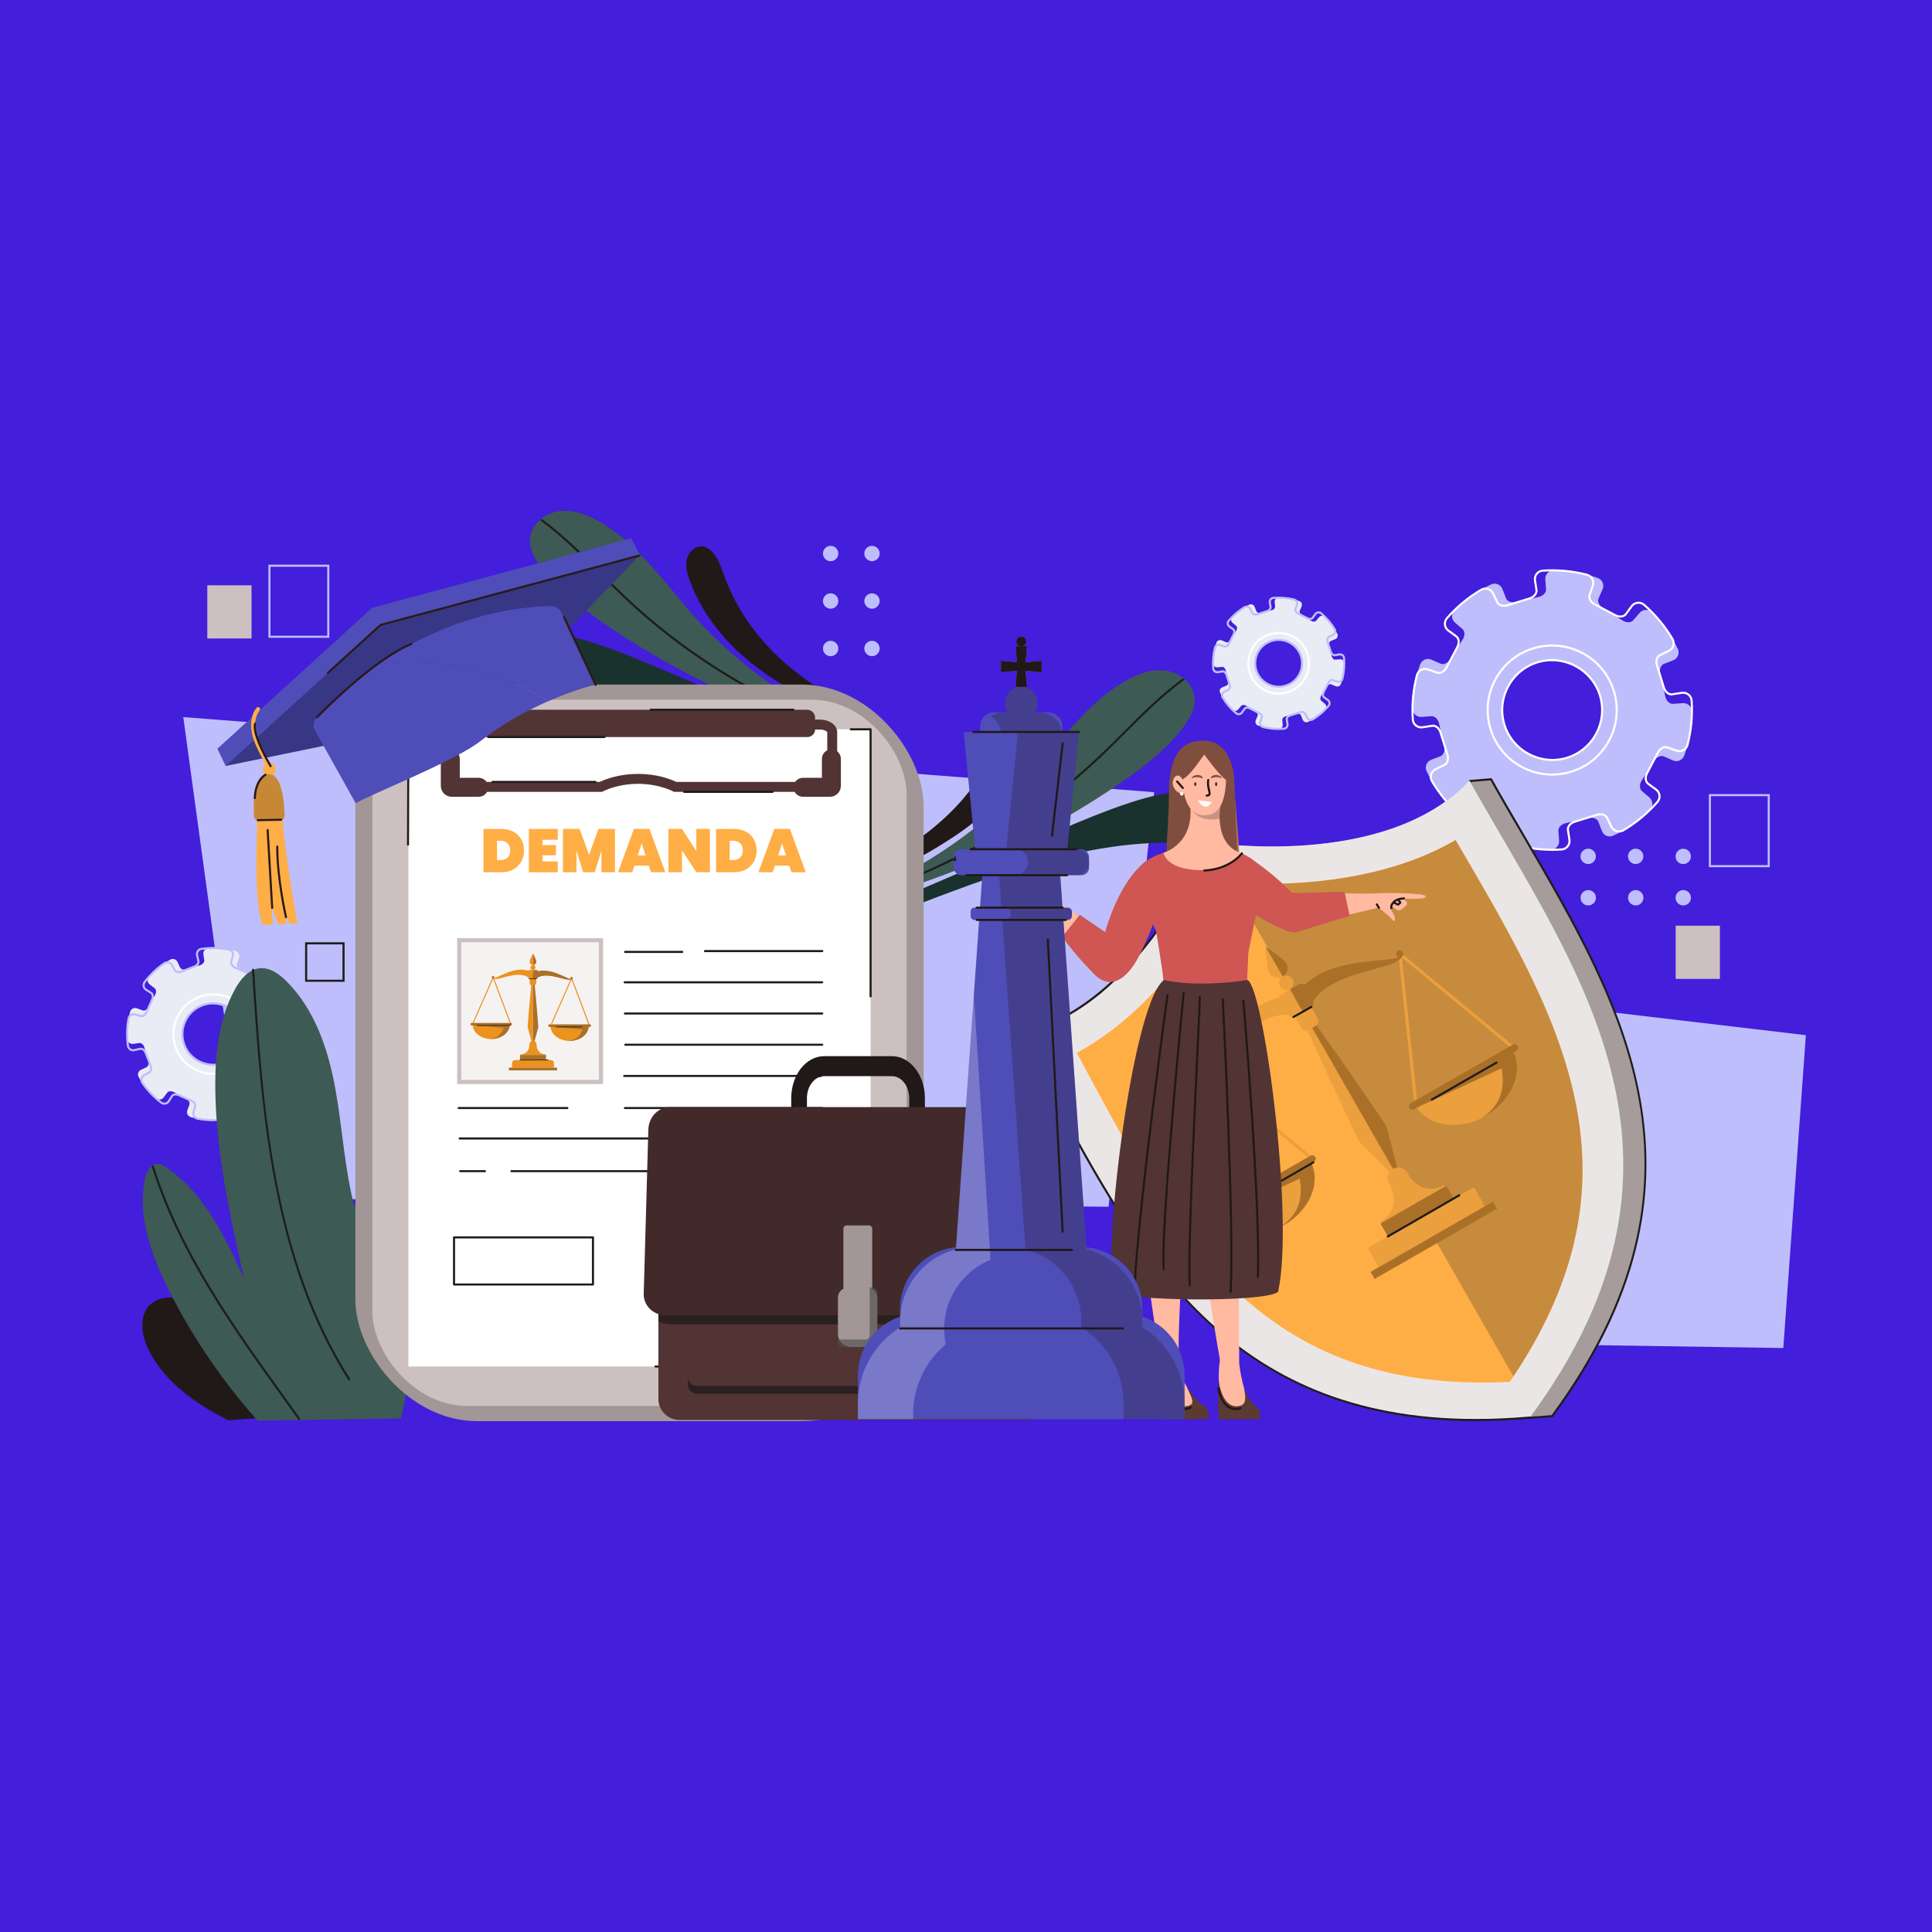 <?xml version="1.0" encoding="UTF-8"?>
<svg xmlns="http://www.w3.org/2000/svg" id="Capa_1" data-name="Capa 1" viewBox="0 0 1200 1200">
  <defs>
    <style>
      .cls-1 {
        fill: #422a2a;
      }

      .cls-2 {
        fill: #181818;
      }

      .cls-3 {
        fill: #a69c9c;
      }

      .cls-4 {
        fill: #e9ecf5;
      }

      .cls-5 {
        fill: #431edb;
      }

      .cls-6 {
        fill: #5b3a32;
      }

      .cls-7 {
        fill: #383785;
      }

      .cls-8 {
        fill: #4f4db8;
      }

      .cls-9 {
        fill: #b6705b;
      }

      .cls-10 {
        fill: #ffae45;
      }

      .cls-11 {
        fill: #804e3e;
      }

      .cls-12, .cls-13 {
        fill: #fff;
      }

      .cls-14 {
        fill: #161616;
      }

      .cls-14, .cls-15 {
        opacity: .65;
      }

      .cls-16 {
        opacity: .26;
      }

      .cls-16, .cls-17 {
        fill: #211818;
      }

      .cls-18 {
        opacity: .55;
      }

      .cls-19 {
        fill: #c78b3d;
      }

      .cls-20 {
        fill: #291a1a;
      }

      .cls-21 {
        fill: #eb921f;
      }

      .cls-22 {
        opacity: .21;
      }

      .cls-23 {
        fill: #523434;
      }

      .cls-24 {
        fill: #ccc0c0;
      }

      .cls-25 {
        fill: #030303;
      }

      .cls-26 {
        fill: #bebefc;
      }

      .cls-27 {
        fill: #e0e2cd;
      }

      .cls-28 {
        fill: #eb9f3d;
      }

      .cls-29 {
        fill: #cf5653;
      }

      .cls-15 {
        fill: #514f4f;
      }

      .cls-30 {
        fill: #c9937f;
      }

      .cls-31 {
        fill: #1d1d1b;
      }

      .cls-32 {
        fill: #ffbaa1;
      }

      .cls-33 {
        fill: #322b52;
      }

      .cls-34 {
        fill: #c78836;
      }

      .cls-13 {
        opacity: .24;
      }

      .cls-35 {
        fill: #ab7028;
      }

      .cls-36 {
        fill: #19322d;
      }

      .cls-37 {
        fill: #75a5cd;
      }

      .cls-38 {
        fill: #3d5a54;
      }

      .cls-39 {
        fill: #a29696;
      }

      .cls-40 {
        fill: #f5f2f2;
      }

      .cls-41 {
        fill: #ebe6e6;
      }
    </style>
  </defs>
  <rect class="cls-5" width="1200" height="1200"></rect>
  <g>
    <g id="die">
      <polygon id="die-2" data-name="die" class="cls-26" points="113.83 445.4 716.89 492.04 688.54 749.55 154.73 744.24 113.83 445.4"></polygon>
      <polygon id="die-3" data-name="die" class="cls-26" points="823.39 607.77 1121.66 642.96 1107.64 837.28 843.62 833.28 823.39 607.77"></polygon>
    </g>
    <g id="gear">
      <g>
        <path class="cls-4" d="M826.64,398.09l2.67-1.07c1.33-.53,1.94-2.09,1.29-3.37-1.98-3.94-4.56-7.48-7.6-10.5-1.03-1.02-2.7-.96-3.63.15l-1.85,2.2c-.64.76-1.97.81-3.09.12l-5.81-3.57c-1.13-.69-1.68-1.9-1.29-2.81l1.13-2.64c.57-1.33-.13-2.86-1.5-3.31-4.07-1.35-8.39-2.06-12.81-2.05-1.43,0-2.55,1.25-2.43,2.67l.25,2.87c.08.99-.82,1.96-2.11,2.27l-6.63,1.58c-1.28.31-2.54-.16-2.91-1.08l-1.07-2.67c-.53-1.33-2.09-1.94-3.37-1.29-3.94,1.98-7.48,4.56-10.5,7.6-1.02,1.03-.96,2.7.15,3.63l2.2,1.85c.76.64.81,1.97.12,3.09l-3.57,5.81c-.69,1.13-1.9,1.68-2.81,1.29l-2.64-1.13c-1.33-.57-2.86.13-3.31,1.5-1.35,4.07-2.06,8.39-2.05,12.81,0,1.43,1.25,2.55,2.67,2.43l2.87-.25c.99-.08,1.96.82,2.27,2.11l1.58,6.63c.31,1.28-.16,2.54-1.08,2.91l-2.67,1.07c-1.33.53-1.94,2.09-1.29,3.37,1.98,3.94,4.56,7.48,7.6,10.5,1.03,1.02,2.7.96,3.63-.15l1.85-2.2c.64-.76,1.97-.81,3.09-.12l5.81,3.57c1.13.69,1.68,1.9,1.29,2.81l-1.13,2.64c-.57,1.33.13,2.86,1.5,3.31,4.07,1.35,8.39,2.06,12.81,2.05,1.43,0,2.55-1.25,2.43-2.67l-.25-2.87c-.08-.99.82-1.96,2.11-2.27l6.63-1.58c1.28-.31,2.54.16,2.91,1.08l1.07,2.67c.53,1.33,2.09,1.94,3.37,1.29,3.94-1.98,7.48-4.56,10.5-7.6,1.02-1.03.96-2.7-.15-3.63l-2.2-1.85c-.76-.64-.81-1.97-.12-3.09l3.57-5.81c.69-1.13,1.9-1.68,2.81-1.29l2.64,1.13c1.33.57,2.86-.13,3.31-1.5,1.35-4.07,2.06-8.39,2.05-12.81,0-1.43-1.25-2.55-2.67-2.43l-2.87.25c-.99.08-1.96-.82-2.27-2.11l-1.58-6.63c-.31-1.28.16-2.54,1.08-2.91ZM808.3,408.33c2.07,8-2.92,16.11-11,17.88-7.61,1.67-15.27-3.04-17.21-10.59-2.07-8,2.92-16.11,11-17.88,7.61-1.67,15.27,3.04,17.21,10.59Z"></path>
        <path class="cls-26" d="M794.18,453.38c-3.29,0-6.56-.39-9.77-1.18-.85-.21-1.58-.76-2-1.53-.42-.76-.5-1.67-.22-2.49l.91-2.72c.21-.63-.31-1.47-1.19-1.92l-6.07-3.1c-.88-.45-1.87-.38-2.26.16l-1.67,2.34c-.5.71-1.28,1.17-2.14,1.28-.87.11-1.74-.16-2.41-.72-3.38-2.87-6.26-6.24-8.55-10.02-.44-.73-.56-1.63-.32-2.46.24-.84.83-1.54,1.61-1.92l2.58-1.28c.59-.3.82-1.26.51-2.2l-2.1-6.48c-.3-.94-1.05-1.59-1.71-1.48l-2.84.47c-.86.14-1.74-.08-2.43-.62-.68-.53-1.11-1.32-1.18-2.18-.36-4.41-.01-8.83,1.04-13.13.21-.85.76-1.58,1.53-2,.76-.42,1.67-.5,2.49-.22l2.72.91c.63.21,1.47-.31,1.92-1.19l3.1-6.07c.45-.88.38-1.87-.16-2.26l-2.34-1.67c-.71-.5-1.17-1.28-1.28-2.14-.11-.87.16-1.74.72-2.41,2.87-3.38,6.24-6.26,10.02-8.55.73-.45,1.63-.56,2.46-.32.84.24,1.54.83,1.92,1.61l1.28,2.58c.3.59,1.26.82,2.2.51l6.48-2.1c.94-.3,1.59-1.06,1.48-1.71l-.47-2.84c-.14-.86.08-1.74.62-2.43.53-.68,1.32-1.11,2.18-1.18,4.41-.36,8.83-.01,13.13,1.04.85.21,1.58.76,2,1.53.42.76.5,1.67.22,2.49l-.92,2.72c-.21.63.31,1.47,1.19,1.92l6.07,3.1c.88.45,1.87.38,2.26-.16l1.67-2.34c.5-.71,1.28-1.17,2.14-1.28.86-.11,1.74.16,2.41.72,3.38,2.87,6.26,6.24,8.55,10.02.44.73.56,1.63.32,2.46-.24.84-.83,1.54-1.61,1.92l-2.58,1.28c-.59.3-.82,1.26-.51,2.2l2.1,6.48c.3.94,1.05,1.59,1.71,1.48l2.84-.47c.86-.14,1.74.08,2.43.62.68.53,1.11,1.32,1.18,2.18h0c.36,4.41.01,8.83-1.04,13.13-.21.85-.76,1.58-1.53,2-.76.42-1.67.5-2.49.22l-2.72-.91c-.63-.21-1.47.31-1.92,1.19l-3.1,6.07c-.45.88-.38,1.87.16,2.26l2.34,1.67c.71.5,1.17,1.28,1.28,2.14.11.87-.16,1.74-.72,2.41-2.87,3.38-6.24,6.26-10.02,8.55-.73.44-1.63.56-2.46.32-.84-.24-1.54-.83-1.92-1.61l-1.28-2.58c-.3-.59-1.26-.82-2.2-.51l-6.48,2.1c-.94.3-1.59,1.06-1.48,1.71l.47,2.84c.14.86-.08,1.74-.62,2.43-.53.68-1.32,1.11-2.18,1.18-1.12.09-2.24.14-3.36.14ZM774.69,438.86c.57,0,1.17.14,1.74.43l6.07,3.1c1.46.75,2.25,2.24,1.83,3.48l-.91,2.72c-.16.49-.12,1,.13,1.45.25.45.67.77,1.17.9,4.17,1.02,8.45,1.36,12.72,1.01.5-.04.95-.28,1.26-.69.31-.4.44-.92.36-1.42l-.47-2.84c-.21-1.29.8-2.65,2.36-3.15l6.48-2.1c1.56-.5,3.18,0,3.76,1.17l1.28,2.58c.23.46.64.8,1.13.94.49.14.99.08,1.43-.19,3.66-2.22,6.93-5.01,9.71-8.28.34-.4.49-.9.42-1.41-.06-.51-.33-.95-.75-1.25l-2.34-1.67c-1.07-.76-1.31-2.44-.56-3.9l3.1-6.07c.75-1.46,2.24-2.25,3.48-1.83l2.72.91c.49.16,1,.12,1.45-.13.45-.25.77-.67.9-1.17,1.02-4.17,1.36-8.45,1.01-12.72h0c-.04-.5-.28-.95-.69-1.26-.4-.31-.92-.44-1.42-.36l-2.84.47c-1.29.21-2.65-.8-3.15-2.36l-2.1-6.48c-.51-1.56,0-3.18,1.17-3.76l2.58-1.28c.46-.23.8-.64.94-1.13.14-.49.08-.99-.19-1.43-2.22-3.66-5.01-6.93-8.28-9.71-.4-.34-.9-.49-1.41-.42-.51.06-.95.33-1.25.75l-1.67,2.34c-.76,1.07-2.43,1.31-3.9.56l-6.07-3.1c-1.46-.75-2.25-2.24-1.83-3.48l.92-2.72c.16-.49.12-1-.13-1.45-.25-.45-.67-.77-1.17-.9-4.17-1.02-8.45-1.36-12.72-1.01-.5.04-.95.28-1.26.69-.31.4-.44.92-.36,1.42l.47,2.84c.21,1.29-.8,2.65-2.36,3.15l-6.48,2.1c-1.56.51-3.18,0-3.76-1.17l-1.28-2.58c-.23-.46-.64-.8-1.13-.94-.49-.14-.99-.08-1.43.19-3.66,2.22-6.93,5.01-9.71,8.28-.34.4-.49.9-.42,1.41.06.51.33.95.75,1.25l2.34,1.67c1.07.76,1.31,2.44.56,3.9l-3.1,6.07c-.75,1.46-2.24,2.25-3.48,1.83l-2.72-.91c-.49-.16-1-.12-1.45.13-.45.25-.77.67-.9,1.17-1.02,4.17-1.36,8.45-1.01,12.72.04.5.28.95.69,1.26.4.31.92.44,1.42.36l2.84-.47c1.29-.21,2.65.8,3.15,2.36l2.1,6.48c.51,1.56,0,3.18-1.17,3.76l-2.58,1.28c-.46.23-.8.64-.94,1.13-.14.49-.08.99.19,1.43,2.22,3.66,5.01,6.93,8.28,9.71.4.34.9.49,1.41.42.51-.06.95-.33,1.25-.75l1.67-2.34c.46-.65,1.27-.99,2.15-.99ZM794.22,427.19c-2.38,0-4.75-.57-6.93-1.68-3.54-1.81-6.19-4.85-7.47-8.57-1.36-3.95-1.07-8.17.83-11.88,1.9-3.72,5.14-6.43,9.14-7.64,3.77-1.14,7.79-.78,11.33,1.02,3.54,1.81,6.19,4.85,7.47,8.57,1.36,3.95,1.07,8.17-.83,11.88-1.9,3.72-5.14,6.43-9.14,7.64l-.19-.62.19.62c-1.44.44-2.92.65-4.39.65ZM794.11,398.07c-1.32,0-2.65.19-3.96.59-3.66,1.11-6.62,3.59-8.36,6.99-1.73,3.4-2,7.26-.76,10.87,1.96,5.7,7.45,9.37,13.24,9.37,1.32,0,2.65-.19,3.96-.59,3.66-1.11,6.62-3.59,8.36-6.99,1.73-3.4,2-7.26.76-10.87-1.96-5.7-7.45-9.37-13.24-9.37Z"></path>
        <path class="cls-12" d="M794.2,431.44c-8.8,0-16.81-6.02-18.93-14.95-1.21-5.06-.37-10.28,2.35-14.71,2.72-4.43,7.01-7.53,12.07-8.74,10.44-2.49,20.96,3.98,23.45,14.42,1.21,5.06.37,10.28-2.35,14.71-2.72,4.43-7.01,7.53-12.07,8.74-1.51.36-3.02.53-4.51.53ZM794.2,393.8c-1.39,0-2.8.16-4.21.5-4.72,1.13-8.72,4.02-11.26,8.16-2.54,4.13-3.32,9.01-2.2,13.73,2.32,9.75,12.14,15.79,21.89,13.46,4.72-1.13,8.72-4.02,11.26-8.16,2.54-4.13,3.32-9.01,2.2-13.73h0c-1.99-8.34-9.46-13.96-17.68-13.96Z"></path>
      </g>
      <g>
        <path class="cls-4" d="M173.82,621.75l3.41-1.6c1.7-.8,2.38-2.88,1.44-4.51-2.88-5.01-6.52-9.44-10.72-13.18-1.42-1.26-3.61-1.05-4.74.46l-2.26,3.01c-.78,1.04-2.52,1.2-4.04.38l-7.86-4.24c-1.52-.82-2.34-2.37-1.9-3.59l1.28-3.54c.65-1.78-.38-3.73-2.21-4.22-5.43-1.46-11.13-2.08-16.91-1.74-1.88.11-3.25,1.82-2.98,3.68l.53,3.73c.18,1.28-.93,2.63-2.59,3.13l-8.56,2.56c-1.66.5-3.33-.02-3.88-1.19l-1.6-3.41c-.8-1.7-2.88-2.38-4.51-1.44-5.01,2.88-9.44,6.52-13.18,10.72-1.26,1.42-1.05,3.61.46,4.74l3.01,2.26c1.04.78,1.2,2.52.38,4.04l-4.24,7.86c-.82,1.52-2.37,2.34-3.59,1.9l-3.54-1.28c-1.78-.65-3.73.38-4.22,2.21-1.46,5.43-2.08,11.13-1.74,16.91.11,1.88,1.82,3.25,3.68,2.98l3.73-.54c1.28-.18,2.63.93,3.13,2.59l2.56,8.56c.5,1.66-.02,3.33-1.19,3.88l-3.41,1.6c-1.7.8-2.38,2.88-1.44,4.51,2.88,5.01,6.52,9.44,10.72,13.18,1.42,1.26,3.61,1.05,4.74-.46l2.26-3.01c.78-1.04,2.52-1.2,4.04-.38l7.86,4.24c1.52.82,2.34,2.37,1.9,3.59l-1.28,3.54c-.65,1.78.38,3.73,2.21,4.22,5.43,1.46,11.13,2.08,16.91,1.74,1.88-.11,3.25-1.82,2.98-3.68l-.53-3.73c-.18-1.28.93-2.63,2.59-3.13l8.56-2.56c1.66-.5,3.33.02,3.88,1.19l1.6,3.41c.8,1.7,2.88,2.38,4.51,1.44,5.01-2.88,9.44-6.52,13.18-10.72,1.26-1.42,1.05-3.61-.46-4.74l-3.01-2.26c-1.04-.78-1.2-2.52-.38-4.04l4.24-7.86c.82-1.52,2.37-2.34,3.59-1.9l3.54,1.28c1.78.65,3.73-.38,4.22-2.21,1.46-5.43,2.08-11.13,1.74-16.91-.11-1.88-1.82-3.25-3.68-2.98l-3.73.54c-1.28.18-2.63-.93-3.13-2.59l-2.56-8.56c-.5-1.66.02-3.33,1.19-3.88ZM150.58,636.49c3.29,10.32-2.64,21.3-13.07,24.2-9.84,2.74-20.2-2.86-23.3-12.59-3.29-10.32,2.64-21.3,13.07-24.2,9.84-2.74,20.2,2.86,23.3,12.59Z"></path>
        <path class="cls-26" d="M132.41,696.36c-3.28,0-6.56-.3-9.82-.91-1.07-.2-2.02-.84-2.59-1.76-.57-.91-.74-2.04-.45-3.08l1-3.63c.26-.93-.54-2.1-1.82-2.66l-8.17-3.61c-1.27-.56-2.67-.36-3.19.45l-2.01,3.18c-.58.91-1.52,1.55-2.58,1.74-1.07.19-2.18-.07-3.05-.73-4.61-3.49-8.61-7.68-11.88-12.44-.6-.88-.81-1.99-.57-3.03.24-1.06.92-1.97,1.86-2.51l3.28-1.86c.84-.48,1.1-1.87.6-3.17l-3.23-8.33c-.5-1.3-1.63-2.15-2.58-1.94l-3.68.83c-1.06.24-2.18.02-3.07-.6-.88-.61-1.47-1.57-1.62-2.63-.79-5.72-.66-11.51.39-17.2.2-1.07.84-2.02,1.76-2.59.91-.57,2.04-.74,3.08-.45l3.63,1c.93.25,2.1-.54,2.66-1.82l3.61-8.17c.56-1.27.36-2.67-.45-3.19l-3.18-2.01c-.91-.58-1.55-1.52-1.74-2.58-.19-1.07.07-2.18.73-3.05,3.49-4.61,7.68-8.61,12.44-11.88.88-.6,1.99-.81,3.03-.57,1.06.24,1.97.92,2.51,1.86l1.86,3.28c.48.84,1.87,1.1,3.17.6l8.33-3.23c1.3-.5,2.15-1.64,1.94-2.58l-.83-3.68c-.24-1.06-.02-2.18.6-3.07.61-.88,1.57-1.47,2.63-1.62,5.72-.79,11.51-.66,17.2.39,1.07.2,2.02.84,2.59,1.76.57.91.74,2.04.45,3.08l-1,3.63c-.26.93.54,2.1,1.82,2.66l8.17,3.61c1.27.56,2.67.36,3.19-.45l2.01-3.18c.58-.91,1.52-1.55,2.58-1.74,1.07-.19,2.18.07,3.05.73,4.62,3.49,8.61,7.68,11.88,12.44.6.88.81,1.99.57,3.03-.24,1.06-.92,1.97-1.86,2.51l-3.28,1.86c-.84.48-1.1,1.87-.6,3.17l3.23,8.33c.5,1.3,1.64,2.15,2.58,1.94l3.68-.83c1.06-.24,2.18-.02,3.07.6.88.61,1.47,1.57,1.62,2.63h0c.79,5.72.66,11.51-.39,17.2-.2,1.07-.84,2.02-1.76,2.59-.91.57-2.04.74-3.08.45l-3.63-1c-.93-.25-2.1.54-2.66,1.82l-3.61,8.17c-.56,1.27-.36,2.67.45,3.19l3.18,2.01c.91.58,1.55,1.52,1.74,2.58.19,1.07-.07,2.18-.73,3.05-3.49,4.62-7.68,8.61-12.44,11.88-.88.6-1.99.81-3.03.57-1.06-.24-1.97-.92-2.51-1.86l-1.86-3.28c-.48-.84-1.87-1.1-3.17-.6l-8.33,3.23c-1.3.5-2.15,1.64-1.94,2.58l.83,3.68c.24,1.06.02,2.18-.6,3.07-.61.88-1.57,1.47-2.63,1.62-2.45.34-4.92.51-7.38.51ZM109.1,679.11c.64,0,1.32.14,1.97.43l8.17,3.61c1.88.83,2.97,2.63,2.54,4.19l-1,3.63c-.19.7-.09,1.43.3,2.05.39.62,1.01,1.04,1.73,1.18,5.55,1.03,11.2,1.16,16.78.38.71-.1,1.33-.48,1.74-1.07.41-.59.56-1.34.4-2.05l-.83-3.68c-.35-1.58.82-3.33,2.73-4.07l8.33-3.23c1.91-.74,3.96-.24,4.76,1.16l1.87,3.28c.36.63.97,1.08,1.67,1.24.7.16,1.42.03,2.01-.38,4.65-3.19,8.73-7.09,12.14-11.59.45-.59.62-1.31.49-2.04-.13-.72-.54-1.33-1.16-1.72l-3.18-2.01c-1.37-.86-1.77-2.93-.94-4.81l3.61-8.17c.83-1.88,2.63-2.97,4.19-2.54l3.63,1c.7.19,1.43.09,2.05-.3.62-.39,1.04-1.01,1.18-1.73,1.03-5.55,1.16-11.2.38-16.78h0c-.1-.71-.48-1.33-1.07-1.74-.59-.41-1.34-.56-2.05-.4l-3.68.83c-1.58.35-3.33-.82-4.07-2.73l-3.23-8.33c-.74-1.91-.24-3.96,1.16-4.76l3.28-1.87c.63-.36,1.08-.97,1.24-1.67.16-.7.03-1.42-.38-2.01-3.19-4.65-7.09-8.73-11.59-12.14-.59-.45-1.31-.62-2.04-.49-.72.13-1.33.54-1.72,1.16l-2.01,3.18c-.86,1.37-2.93,1.77-4.81.94l-8.17-3.61c-1.88-.83-2.97-2.63-2.54-4.19l1-3.63c.19-.7.09-1.43-.3-2.05-.39-.62-1.01-1.04-1.73-1.18-5.55-1.03-11.2-1.16-16.78-.38-.71.1-1.33.48-1.74,1.07-.41.59-.56,1.34-.4,2.05l.83,3.68c.35,1.58-.82,3.33-2.73,4.07l-8.33,3.23c-1.91.74-3.96.24-4.76-1.16l-1.87-3.28c-.36-.63-.97-1.08-1.67-1.24-.7-.16-1.42-.03-2.01.38-4.65,3.19-8.73,7.09-12.14,11.59-.45.59-.62,1.31-.49,2.04.13.72.54,1.33,1.16,1.72l3.18,2.01c1.37.86,1.77,2.93.94,4.81l-3.61,8.17c-.83,1.88-2.63,2.97-4.19,2.54l-3.63-1c-.7-.19-1.43-.09-2.05.3-.62.39-1.04,1.01-1.18,1.73-1.03,5.55-1.16,11.2-.38,16.78.1.71.48,1.33,1.07,1.74.59.41,1.34.56,2.05.4l3.68-.83c1.58-.35,3.33.82,4.07,2.73l3.23,8.33c.74,1.91.24,3.96-1.16,4.76l-3.28,1.87c-.63.36-1.08.97-1.24,1.67-.16.7-.03,1.42.38,2.01,3.19,4.65,7.09,8.73,11.59,12.14.59.45,1.31.62,2.04.49.72-.13,1.33-.54,1.72-1.16l2.01-3.18c.56-.89,1.63-1.37,2.83-1.37ZM132.44,662.04c-2.72,0-5.44-.57-8.01-1.7-4.71-2.08-8.37-5.83-10.31-10.56-2.05-5.01-1.98-10.5.21-15.45,2.19-4.95,6.19-8.7,11.28-10.57,4.79-1.76,10.03-1.58,14.74.5,4.71,2.08,8.37,5.83,10.31,10.56,2.05,5.01,1.98,10.5-.21,15.45-2.19,4.95-6.19,8.7-11.28,10.57h0c-2.18.8-4.46,1.2-6.74,1.2ZM132.27,623.88c-2.08,0-4.18.35-6.21,1.1-4.75,1.74-8.5,5.25-10.54,9.87-2.04,4.63-2.11,9.75-.2,14.44,3.71,9.07,14.21,13.7,23.41,10.33,4.75-1.74,8.5-5.25,10.54-9.87,2.04-4.63,2.11-9.75.2-14.44-2.89-7.06-9.89-11.43-17.19-11.43ZM138.96,660.23h0,0Z"></path>
        <path class="cls-12" d="M132.36,667.62c-4.14,0-8.25-1.03-11.99-3.05-5.95-3.21-10.29-8.55-12.22-15.03-1.93-6.48-1.23-13.32,1.98-19.27,3.21-5.95,8.55-10.29,15.03-12.22,6.48-1.93,13.32-1.23,19.27,1.98,5.95,3.21,10.29,8.55,12.22,15.03,3.99,13.37-3.64,27.5-17.01,31.49-2.4.72-4.84,1.07-7.27,1.07ZM132.43,618.28c-2.31,0-4.63.34-6.9,1.02-6.15,1.84-11.21,5.95-14.26,11.6-3.05,5.64-3.72,12.14-1.88,18.28,1.84,6.15,5.95,11.21,11.6,14.26,5.64,3.05,12.14,3.72,18.28,1.88,12.69-3.79,19.93-17.19,16.14-29.88-1.84-6.15-5.95-11.21-11.6-14.26-3.56-1.92-7.45-2.9-11.38-2.9Z"></path>
      </g>
      <g>
        <path class="cls-26" d="M1033.54,412.33l5.71-2.21c2.85-1.1,4.18-4.4,2.84-7.15-4.11-8.45-9.52-16.04-15.91-22.57-2.16-2.2-5.73-2.11-7.74.22l-3.99,4.63c-1.38,1.6-4.21,1.67-6.59.16l-12.26-7.76c-2.38-1.5-3.53-4.1-2.68-6.03l2.47-5.59c1.25-2.82-.2-6.09-3.12-7.09-8.64-2.98-17.81-4.61-27.21-4.7-3.05-.03-5.47,2.58-5.24,5.63l.45,6.11c.15,2.1-1.81,4.16-4.55,4.78l-14.15,3.19c-2.74.62-5.39-.4-6.16-2.37l-2.21-5.71c-1.1-2.85-4.4-4.18-7.15-2.84-8.45,4.11-16.04,9.52-22.57,15.91-2.2,2.16-2.11,5.73.22,7.74l4.63,3.99c1.6,1.38,1.67,4.21.16,6.59l-7.76,12.26c-1.5,2.38-4.1,3.53-6.03,2.68l-5.59-2.47c-2.82-1.25-6.09.2-7.09,3.12-2.98,8.64-4.61,17.81-4.7,27.21-.03,3.05,2.58,5.47,5.63,5.24l6.11-.45c2.1-.15,4.16,1.81,4.78,4.55l3.19,14.15c.62,2.74-.4,5.39-2.37,6.16l-5.71,2.21c-2.85,1.1-4.18,4.4-2.84,7.15,4.11,8.45,9.52,16.04,15.91,22.57,2.16,2.2,5.73,2.11,7.74-.22l3.99-4.63c1.38-1.6,4.21-1.67,6.59-.16l12.26,7.76c2.38,1.5,3.53,4.1,2.68,6.03l-2.47,5.59c-1.25,2.82.2,6.09,3.12,7.09,8.64,2.98,17.81,4.61,27.21,4.7,3.05.03,5.47-2.58,5.24-5.63l-.45-6.11c-.15-2.1,1.81-4.16,4.55-4.78l14.15-3.19c2.74-.62,5.39.4,6.16,2.37l2.21,5.71c1.1,2.85,4.4,4.18,7.15,2.84,8.45-4.11,16.04-9.52,22.57-15.91,2.2-2.16,2.11-5.73-.22-7.74l-4.63-3.99c-1.6-1.38-1.67-4.21-.16-6.59l7.76-12.26c1.5-2.38,4.1-3.53,6.03-2.68l5.59,2.47c2.82,1.25,6.09-.2,7.09-3.12,2.98-8.64,4.61-17.81,4.7-27.21.03-3.05-2.58-5.47-5.63-5.24l-6.11.45c-2.1.15-4.16-1.81-4.78-4.55l-3.19-14.15c-.62-2.74.4-5.39,2.37-6.16ZM994.22,433.64c4.18,17.1-6.65,34.23-23.89,37.77-16.25,3.34-32.42-6.89-36.37-23-4.18-17.1,6.65-34.23,23.89-37.77,16.25-3.34,32.42,6.89,36.37,23Z"></path>
        <path class="cls-12" d="M964.06,528.46c-7.3,0-14.58-.92-21.69-2.76-1.61-.41-2.97-1.49-3.75-2.95-.77-1.45-.91-3.17-.36-4.71l2.02-5.77c.59-1.69-.63-3.84-2.84-5.01l-12.84-6.76c-2.21-1.16-4.68-.95-5.74.5l-3.61,4.93c-.97,1.32-2.46,2.19-4.09,2.37-1.64.18-3.3-.34-4.55-1.43-7.06-6.15-13.04-13.35-17.78-21.39-.82-1.4-1.03-3.1-.55-4.66.48-1.58,1.61-2.89,3.09-3.61l5.52-2.66c1.59-.77,2.26-3.21,1.53-5.55l-4.3-13.86c-.73-2.35-2.67-3.97-4.41-3.71l-6.05.93c-1.63.25-3.3-.19-4.59-1.22-1.27-1.02-2.07-2.53-2.18-4.15-.65-9.32.21-18.64,2.55-27.7.41-1.61,1.49-2.97,2.95-3.75,1.45-.77,3.17-.91,4.71-.36l5.77,2.02c1.69.59,3.84-.63,5.01-2.84l6.76-12.84c1.16-2.21.95-4.68-.5-5.74l-4.93-3.61c-1.32-.97-2.19-2.46-2.37-4.09-.18-1.64.34-3.3,1.43-4.55,6.15-7.06,13.35-13.04,21.39-17.78,1.4-.82,3.1-1.03,4.66-.55,1.58.48,2.89,1.61,3.61,3.09l2.66,5.52c.77,1.59,3.21,2.26,5.55,1.53l13.86-4.3c2.35-.73,3.97-2.66,3.71-4.41l-.93-6.05c-.25-1.63.19-3.3,1.22-4.59,1.02-1.27,2.53-2.07,4.15-2.18,9.32-.65,18.64.21,27.7,2.55,1.61.41,2.97,1.49,3.75,2.95.77,1.45.91,3.17.36,4.71l-2.02,5.77c-.59,1.69.63,3.84,2.84,5.01l12.84,6.76c2.21,1.16,4.68.95,5.74-.5l3.61-4.93c.97-1.32,2.46-2.19,4.09-2.37,1.64-.18,3.3.34,4.55,1.43,7.06,6.15,13.04,13.35,17.78,21.39.82,1.4,1.03,3.1.55,4.66-.48,1.58-1.61,2.89-3.09,3.61l-5.52,2.66c-1.59.77-2.26,3.21-1.53,5.55l4.3,13.86c.73,2.35,2.66,3.98,4.41,3.71l6.05-.93c1.63-.25,3.3.19,4.59,1.22,1.27,1.02,2.07,2.53,2.18,4.15.65,9.32-.21,18.64-2.55,27.7-.41,1.61-1.49,2.97-2.95,3.75-1.45.77-3.17.91-4.71.36l-5.77-2.02c-1.69-.59-3.84.63-5.01,2.84l-6.76,12.84c-1.16,2.21-.95,4.68.5,5.74l4.93,3.61c1.32.97,2.19,2.46,2.37,4.09.18,1.64-.34,3.3-1.43,4.55-6.15,7.06-13.35,13.04-21.39,17.78-1.4.82-3.1,1.02-4.66.55-1.58-.48-2.89-1.61-3.61-3.09l-2.66-5.52c-.77-1.59-3.21-2.26-5.55-1.53l-13.86,4.3c-2.35.73-3.97,2.66-3.71,4.41l.93,6.05c.25,1.63-.19,3.3-1.22,4.59-1.02,1.27-2.53,2.07-4.15,2.18-2,.14-4.01.21-6.01.21ZM921.73,498.47c1.12,0,2.32.29,3.46.89l12.84,6.76c2.77,1.46,4.26,4.29,3.46,6.58l-2.02,5.77c-.43,1.23-.33,2.53.28,3.68.61,1.14,1.68,1.98,2.94,2.3,8.93,2.3,18.11,3.15,27.29,2.51,1.28-.09,2.42-.69,3.23-1.7.8-1.01,1.15-2.31.96-3.59l-.93-6.05c-.37-2.4,1.61-4.91,4.6-5.84l13.86-4.3c2.99-.93,6.04.02,7.1,2.21l2.66,5.52c.56,1.16,1.59,2.04,2.82,2.41,1.23.37,2.52.22,3.62-.43,7.93-4.67,15.02-10.57,21.08-17.52.85-.98,1.26-2.28,1.12-3.56-.14-1.29-.8-2.42-1.85-3.19l-4.93-3.61c-1.96-1.44-2.34-4.61-.88-7.38l6.76-12.84c1.46-2.77,4.29-4.26,6.58-3.46l5.77,2.02c1.23.43,2.53.33,3.68-.28,1.14-.61,1.98-1.68,2.3-2.94,2.3-8.93,3.15-18.11,2.51-27.29-.09-1.28-.69-2.42-1.7-3.23-1.01-.8-2.31-1.15-3.59-.96l-6.05.93c-2.4.37-4.91-1.61-5.84-4.6l-4.3-13.86c-.93-2.99.02-6.04,2.21-7.1l5.52-2.66c1.16-.56,2.04-1.59,2.41-2.82.37-1.23.22-2.52-.43-3.62-4.67-7.93-10.57-15.02-17.52-21.08-.98-.85-2.28-1.26-3.56-1.12-1.29.14-2.42.8-3.19,1.85l-3.61,4.93c-1.43,1.96-4.61,2.34-7.38.88l-12.84-6.76c-2.77-1.46-4.26-4.29-3.46-6.58l2.02-5.77c.43-1.23.33-2.53-.28-3.68-.61-1.14-1.68-1.98-2.94-2.3-8.93-2.3-18.11-3.15-27.29-2.51-1.28.09-2.42.69-3.23,1.7-.8,1.01-1.15,2.31-.96,3.59l.93,6.05c.37,2.4-1.61,4.91-4.6,5.84l-13.86,4.3c-2.99.93-6.04-.02-7.1-2.21l-2.66-5.52c-.56-1.16-1.59-2.04-2.82-2.41-1.23-.37-2.52-.22-3.62.43-7.93,4.67-15.02,10.57-21.08,17.52-.85.98-1.26,2.28-1.12,3.56.14,1.29.8,2.42,1.85,3.19l4.93,3.61c1.96,1.44,2.34,4.61.88,7.38l-6.76,12.84c-1.46,2.77-4.29,4.26-6.58,3.46l-5.77-2.02c-1.23-.43-2.53-.33-3.68.28-1.14.61-1.98,1.68-2.3,2.94-2.3,8.93-3.15,18.11-2.51,27.29.09,1.28.69,2.42,1.7,3.23,1.01.8,2.31,1.15,3.59.96l6.05-.93c2.4-.37,4.91,1.61,5.84,4.6l4.3,13.86c.93,2.99-.02,6.04-2.21,7.1l-5.52,2.66c-1.16.56-2.04,1.59-2.41,2.82-.37,1.23-.22,2.52.43,3.62,4.67,7.93,10.57,15.02,17.52,21.08.98.85,2.27,1.26,3.56,1.12,1.29-.14,2.42-.8,3.19-1.85l3.61-4.93c.85-1.16,2.3-1.76,3.92-1.76ZM964.14,472.69c-5.08,0-10.14-1.24-14.78-3.68-7.31-3.85-12.76-10.25-15.33-18.03-2.73-8.25-2-17.03,2.04-24.71,4.04-7.68,10.87-13.25,19.21-15.67,7.87-2.28,16.23-1.42,23.54,2.43,7.31,3.85,12.76,10.25,15.33,18.03,2.73,8.25,2,17.03-2.04,24.71-4.04,7.68-10.87,13.25-19.21,15.67h0c-2.88.84-5.83,1.25-8.76,1.25ZM963.91,410.68c-2.75,0-5.53.38-8.27,1.17-8.01,2.32-14.55,7.66-18.43,15.03-3.88,7.37-4.57,15.79-1.96,23.7,4.17,12.6,16.24,20.8,29.01,20.8,2.75,0,5.53-.38,8.27-1.17,8.01-2.32,14.55-7.66,18.43-15.03,3.88-7.37,4.57-15.79,1.96-23.7-4.17-12.6-16.24-20.8-29.01-20.8Z"></path>
        <path class="cls-12" d="M964.02,481.76c-7.62,0-15.09-2.15-21.69-6.32-9.19-5.81-15.57-14.86-17.96-25.47-2.39-10.61-.5-21.52,5.31-30.71,5.81-9.19,14.86-15.57,25.47-17.96,10.61-2.39,21.52-.5,30.71,5.31,9.19,5.81,15.57,14.86,17.96,25.47h0c2.39,10.61.5,21.52-5.31,30.71-5.81,9.19-14.86,15.57-25.47,17.96-3,.67-6.02,1.01-9.02,1.01ZM964.17,401.59c-2.91,0-5.83.32-8.73.98-10.27,2.31-19.03,8.49-24.66,17.39-5.63,8.9-7.46,19.46-5.14,29.73,2.31,10.27,8.49,19.03,17.39,24.66,8.9,5.63,19.46,7.46,29.73,5.14,10.27-2.31,19.03-8.49,24.66-17.39,5.63-8.9,7.46-19.46,5.14-29.73-2.31-10.27-8.49-19.03-17.39-24.66-6.38-4.04-13.62-6.12-21-6.12Z"></path>
      </g>
    </g>
    <g id="decor">
      <rect class="cls-24" x="1038" y="577.75" width="33.05" height="27.48" transform="translate(1646.02 -463.03) rotate(90)"></rect>
      <path class="cls-26" d="M1099.25,538.64h-37.84v-45.41h37.84v45.41ZM1062.7,537.34h35.25v-42.82h-35.25v42.82Z"></path>
      <rect class="cls-24" x="125.97" y="366.32" width="33.05" height="27.48" transform="translate(522.56 237.57) rotate(90)"></rect>
      <path class="cls-26" d="M204.56,396.14h-37.84v-45.41h37.84v45.41ZM168.01,394.85h35.25v-42.82h-35.25v42.82Z"></path>
      <path class="cls-31" d="M214.03,609.8h-24.53v-24.53h24.53v24.53ZM190.8,608.51h21.94v-21.94h-21.94v21.94Z"></path>
      <g>
        <g>
          <circle class="cls-26" cx="541.61" cy="343.8" r="4.77"></circle>
          <circle class="cls-26" cx="541.61" cy="373.3" r="4.77"></circle>
          <circle class="cls-26" cx="541.61" cy="402.8" r="4.77"></circle>
        </g>
        <g>
          <circle class="cls-26" cx="515.92" cy="343.8" r="4.77"></circle>
          <circle class="cls-26" cx="515.92" cy="373.3" r="4.77"></circle>
          <circle class="cls-26" cx="515.92" cy="402.8" r="4.77"></circle>
        </g>
      </g>
      <g>
        <g>
          <circle class="cls-26" cx="1045.49" cy="557.62" r="4.77"></circle>
          <circle class="cls-26" cx="1015.99" cy="557.62" r="4.77"></circle>
          <circle class="cls-26" cx="986.49" cy="557.62" r="4.77"></circle>
        </g>
        <g>
          <circle class="cls-26" cx="1045.49" cy="531.93" r="4.77"></circle>
          <circle class="cls-26" cx="1015.99" cy="531.93" r="4.77" transform="translate(264.86 1398.53) rotate(-76.72)"></circle>
          <circle class="cls-26" cx="986.49" cy="531.93" r="4.77" transform="translate(242.14 1369.82) rotate(-76.72)"></circle>
        </g>
      </g>
    </g>
    <g id="plants">
      <g>
        <path class="cls-17" d="M596.59,516.85c20.35-14.26,37.59-33.74,46.17-57.06,1.45-3.94,2.66-8.15,2.04-12.3-.62-4.16-3.54-8.23-7.68-8.95-7.63-1.33-12.17,7.98-14.69,15.3-14.13,41.11-44.86,66.49-82.24,85.55,6.88,10.49,48.19-16.78,56.4-22.53Z"></path>
        <path class="cls-36" d="M655.31,516.81c15.52-6.61,31.07-13.22,47.12-18.44,12.68-4.12,25.99-7.39,39.23-5.91,6.17.69,13.25,3.4,14.67,9.45.62,2.62-.02,5.41-1.21,7.83-6.06,12.26-22.73,13.27-36.4,13.75-57.63,2-112.29,24.37-166.13,45-1.24.47-2.61.95-3.86.5-9.99-3.58,11.89-11.93,13.3-12.5,10.18-4.1,20.22-8.6,30.32-12.9,20.99-8.93,41.97-17.86,62.96-26.79Z"></path>
        <g>
          <path class="cls-38" d="M695.98,486.28c14.48-9.94,28.65-20.83,39.16-34.9,3.96-5.31,7.5-11.55,6.89-18.15-.84-8.96-9.56-15.7-18.5-16.75-8.94-1.05-17.82,2.45-25.56,7.03-23.64,14-39.54,37.66-57.82,58.18-29.46,33.08-65.38,56.53-105.44,74.7,6.89,6.7,23.2-3.16,30.68-5.61,15.57-5.09,30.89-10.94,45.89-17.5,29.63-12.95,58.04-28.7,84.7-47.01Z"></path>
          <path class="cls-31" d="M564.2,546.87c-.26,0-.5-.15-.6-.41-.13-.33.03-.71.36-.84,43.72-17.64,84.92-44.1,119.14-76.53,5.02-4.75,10-9.74,14.81-14.56,11.42-11.43,23.23-23.25,36.49-32.97.29-.21.69-.15.9.14.21.29.15.69-.14.9-13.17,9.66-24.95,21.45-36.34,32.84-4.82,4.83-9.81,9.81-14.84,14.58-17.21,16.31-36.11,31.12-56.17,44-20.06,12.89-41.39,23.92-63.38,32.79-.08.03-.16.05-.24.05Z"></path>
        </g>
      </g>
      <g>
        <path class="cls-17" d="M474.64,417.84c-20.35-14.26-37.59-33.74-46.17-57.06-1.45-3.94-2.66-8.15-2.04-12.3.62-4.16,3.54-8.23,7.68-8.95,7.63-1.33,12.17,7.98,14.69,15.3,14.13,41.11,44.86,66.49,82.24,85.55-6.88,10.49-48.19-16.78-56.4-22.53Z"></path>
        <path class="cls-36" d="M415.92,417.81c-15.52-6.61-31.07-13.22-47.12-18.44-12.68-4.12-25.99-7.39-39.23-5.91-6.17.69-13.25,3.4-14.67,9.45-.62,2.62.02,5.41,1.21,7.83,6.06,12.26,22.73,13.27,36.4,13.75,57.63,2,112.29,24.37,166.13,45,1.24.47,2.61.95,3.86.5,9.99-3.58-11.89-11.93-13.3-12.5-10.18-4.1-20.22-8.6-30.32-12.9-20.99-8.93-41.97-17.86-62.96-26.79Z"></path>
        <g>
          <path class="cls-38" d="M375.25,387.27c-14.48-9.94-28.65-20.83-39.16-34.9-3.96-5.31-7.5-11.55-6.89-18.15.84-8.96,9.56-15.7,18.5-16.75,8.94-1.05,17.82,2.45,25.56,7.03,23.64,14,39.54,37.66,57.82,58.18,29.46,33.08,65.38,56.53,105.44,74.7-6.89,6.7-23.2-3.16-30.68-5.61-15.57-5.09-30.89-10.94-45.89-17.5-29.63-12.95-58.04-28.7-84.7-47.01Z"></path>
          <path class="cls-31" d="M507.03,447.87c-.08,0-.16-.02-.24-.05-21.99-8.87-43.31-19.9-63.38-32.79-20.06-12.89-38.96-27.69-56.17-44-5.03-4.77-10.01-9.76-14.84-14.58-11.39-11.4-23.17-23.18-36.34-32.84-.29-.21-.35-.62-.14-.9.21-.29.62-.35.9-.14,13.25,9.72,25.06,21.54,36.49,32.97,4.82,4.82,9.79,9.8,14.81,14.56,34.22,32.43,75.42,58.9,119.14,76.53.33.13.49.51.36.84-.1.25-.34.41-.6.41Z"></path>
        </g>
      </g>
      <g>
        <path class="cls-17" d="M168.92,880.11c-9.95-20.62-22.5-39.99-37.25-57.5-4.89-5.8-10.22-11.55-17.15-14.64-6.93-3.08-15.85-2.87-21.29,2.41-7.29,7.08-5.32,19.36-.71,28.42,10.1,19.87,29.38,33.48,49.37,43.34l27.03-2.03Z"></path>
        <path class="cls-38" d="M249.08,881.04c7.67-35.06,13.92-70.42,18.72-105.99,4.7-34.79,7.96-70.69-1.22-104.57-2.03-7.5-7.57-16.51-15.05-14.42-3.03.85-5.23,3.41-7.09,5.94-18.43,25.03-21.52,57.81-23.96,88.79-6.5-24.23-7.68-49.53-12.13-74.22-4.45-24.68-12.82-49.79-30.71-67.37-4.42-4.35-10.04-8.38-16.22-7.82-6.99.63-12.07,6.85-15.45,13-9.96,18.15-12.35,39.5-12.26,60.2.19,40.39,9.04,80.18,17.84,119.6-11.8-25.93-24.69-53.17-48.31-69.1-1.7-1.14-3.57-2.26-5.61-2.21-4.43.1-6.81,5.23-7.67,9.58-4.69,23.67,4.27,47.85,15.15,69.39,14.69,29.08,33.18,56.23,54.87,80.53l89.1-1.34Z"></path>
        <path class="cls-31" d="M185.84,882.01c-.2,0-.4-.09-.53-.27-3.01-4.21-6.06-8.46-9.01-12.56-33.15-46.16-64.47-89.76-82.02-144.43-.11-.34.08-.7.42-.81.34-.11.7.08.81.42,17.49,54.47,48.75,97.99,81.84,144.07,2.95,4.1,6,8.35,9.01,12.57.21.29.14.69-.15.9-.11.08-.25.12-.38.12Z"></path>
        <path class="cls-31" d="M216.92,857.46c-.21,0-.42-.11-.55-.3-11.23-17.65-20.84-37.47-28.56-58.89-6.97-19.34-12.55-40.1-17.04-63.47-8.07-42-11.21-84.81-14.22-132.41-.02-.36.25-.66.6-.69.36-.02.66.25.69.6,5.27,83.48,11.24,178.1,59.62,254.15.19.3.1.7-.2.89-.11.07-.23.1-.35.1Z"></path>
      </g>
    </g>
    <g id="document">
      <g id="doc">
        <rect class="cls-39" x="220.72" y="425.18" width="352.96" height="457.52" rx="75.64" ry="75.64" transform="translate(794.39 1307.89) rotate(180)"></rect>
        <rect class="cls-24" x="231.28" y="434.61" width="331.83" height="438.68" rx="58.91" ry="58.91" transform="translate(794.39 1307.89) rotate(-180)"></rect>
        <g>
          <g>
            <rect class="cls-12" x="253.64" y="452.97" width="287.1" height="395.78" transform="translate(794.39 1301.73) rotate(180)"></rect>
            <g>
              <path class="cls-23" d="M275.76,454.73v29.33c0,2.34,1.37,4.51,3.75,5.96,1.94,1.17,4.45,1.82,7.07,1.82h87.33l.65-.32c2.85-1.41,10.65-4.67,21.74-4.67h.11c11.03.02,18.8,3.27,21.62,4.67l.65.32h90.48c2.62,0,5.14-.65,7.07-1.82,2.38-1.45,3.75-3.62,3.75-5.96v-29.33c0-.6-.09-1.19-.27-1.76-.5-1.65-1.71-3.12-3.49-4.19-1.94-1.17-4.45-1.82-7.07-1.82h-222.58c-2.62,0-5.14.65-7.07,1.82-1.6.97-2.74,2.27-3.32,3.72-.06.15-.12.31-.17.47-.18.57-.27,1.16-.27,1.76ZM281.93,454.76c.17-.47,1.81-1.64,4.66-1.64h222.58c2.84,0,4.49,1.17,4.66,1.64v29.27c-.17.47-1.81,1.64-4.66,1.64h-89.05c-4.22-1.99-12.42-4.96-23.68-4.99h-.13c-11.32,0-19.56,2.99-23.81,4.99h-85.91c-2.84,0-4.49-1.17-4.66-1.64v-29.27Z"></path>
              <path class="cls-23" d="M285.58,483.11v-11.77c0-3.25-2.64-5.89-5.89-5.89h0c-3.25,0-5.89,2.64-5.89,5.89v16.79c0,3.73,3.03,6.76,6.76,6.76h16.79c3.25,0,5.89-2.64,5.89-5.89h0c0-3.25-2.64-5.89-5.89-5.89h-11.77Z"></path>
              <path class="cls-23" d="M510.5,483.11v-11.77c0-3.25,2.64-5.89,5.89-5.89h0c3.25,0,5.89,2.64,5.89,5.89v16.79c0,3.73-3.03,6.76-6.76,6.76h-16.79c-3.25,0-5.89-2.64-5.89-5.89h0c0-3.25,2.64-5.89,5.89-5.89h11.77Z"></path>
              <rect class="cls-23" x="288.52" y="440.85" width="217.74" height="16.94" rx="4.71" ry="4.71" transform="translate(794.79 898.63) rotate(180)"></rect>
            </g>
          </g>
          <g>
            <path class="cls-31" d="M368.3,798.47h-86.29c-.36,0-.65-.29-.65-.65v-29.26c0-.36.29-.65.65-.65h86.29c.36,0,.65.29.65.65v29.26c0,.36-.29.65-.65.65ZM282.65,797.17h85v-27.97h-85v27.97Z"></path>
            <g>
              <path class="cls-31" d="M509.88,668.94h-122.17c-.36,0-.65-.29-.65-.65s.29-.65.65-.65h122.17c.36,0,.65.29.65.65s-.29.65-.65.65Z"></path>
              <path class="cls-31" d="M423.76,591.9h-35.52c-.36,0-.65-.29-.65-.65s.29-.65.65-.65h35.52c.36,0,.65.29.65.65s-.29.65-.65.65Z"></path>
              <path class="cls-31" d="M510.71,630.16h-122.56c-.36,0-.65-.29-.65-.65s.29-.65.65-.65h122.56c.36,0,.65.29.65.65s-.29.65-.65.65Z"></path>
              <path class="cls-31" d="M510.66,610.77h-122.68c-.36,0-.65-.29-.65-.65s.29-.65.65-.65h122.68c.36,0,.65.29.65.65s-.29.65-.65.65Z"></path>
              <path class="cls-31" d="M510.71,649.55h-122.32c-.36,0-.65-.29-.65-.65s.29-.65.65-.65h122.32c.36,0,.65.29.65.65s-.29.65-.65.65Z"></path>
              <path class="cls-31" d="M510.71,591.38h-72.85c-.36,0-.65-.29-.65-.65s.29-.65.65-.65h72.85c.36,0,.65.29.65.65s-.29.65-.65.65Z"></path>
            </g>
            <g>
              <path class="cls-31" d="M425.94,728.07h-108.27c-.36,0-.65-.29-.65-.65s.29-.65.65-.65h108.27c.36,0,.65.29.65.65s-.29.65-.65.65Z"></path>
              <path class="cls-31" d="M301.21,728.07h-15.37c-.36,0-.65-.29-.65-.65s.29-.65.65-.65h15.37c.36,0,.65.29.65.65s-.29.65-.65.65Z"></path>
              <path class="cls-31" d="M510.71,688.87h-122.56c-.36,0-.65-.29-.65-.65s.29-.65.65-.65h122.56c.36,0,.65.29.65.65s-.29.65-.65.65Z"></path>
              <path class="cls-31" d="M352.39,688.87h-67.49c-.36,0-.65-.29-.65-.65s.29-.65.65-.65h67.49c.36,0,.65.29.65.65s-.29.65-.65.65Z"></path>
              <path class="cls-31" d="M510.71,707.77h-225.19c-.36,0-.65-.29-.65-.65s.29-.65.65-.65h225.19c.36,0,.65.29.65.65s-.29.65-.65.65Z"></path>
              <path class="cls-31" d="M510.71,727.94h-72.85c-.36,0-.65-.29-.65-.65s.29-.65.65-.65h72.85c.36,0,.65.29.65.65s-.29.65-.65.65Z"></path>
            </g>
            <g>
              <path class="cls-10" d="M318.87,516.56c2.11,1.14,3.74,2.72,4.88,4.75,1.14,2.03,1.71,4.33,1.71,6.92s-.57,4.86-1.71,6.92c-1.14,2.05-2.77,3.67-4.88,4.85-2.12,1.18-4.58,1.77-7.39,1.77h-11.21v-26.9h11.21c2.81,0,5.28.57,7.39,1.71ZM315.24,532.67c1.11-1.04,1.67-2.52,1.67-4.45s-.56-3.41-1.67-4.45c-1.12-1.04-2.62-1.56-4.52-1.56h-2.01v12.01h2.01c1.9,0,3.41-.52,4.52-1.56Z"></path>
              <path class="cls-10" d="M336.94,521.58v3.31h8.36v6.35h-8.36v3.8h9.5v6.73h-17.94v-26.9h17.94v6.73h-9.5Z"></path>
              <path class="cls-10" d="M381.97,514.85v26.9h-8.4v-13.41l-4.14,13.41h-7.22l-4.14-13.41v13.41h-8.44v-26.9h10.34l5.93,16.15,5.78-16.15h10.3Z"></path>
              <path class="cls-10" d="M403.02,537.69h-8.97l-1.33,4.07h-8.85l9.84-26.9h9.73l9.8,26.9h-8.89l-1.33-4.07ZM400.97,531.34l-2.43-7.49-2.43,7.49h4.86Z"></path>
              <path class="cls-10" d="M440.95,541.75h-8.44l-8.93-13.53v13.53h-8.44v-26.9h8.44l8.93,13.75v-13.75h8.44v26.9Z"></path>
              <path class="cls-10" d="M463.35,516.56c2.11,1.14,3.74,2.72,4.88,4.75,1.14,2.03,1.71,4.33,1.71,6.92s-.57,4.86-1.71,6.92c-1.14,2.05-2.77,3.67-4.88,4.85-2.12,1.18-4.58,1.77-7.39,1.77h-11.21v-26.9h11.21c2.81,0,5.28.57,7.39,1.71ZM459.72,532.67c1.11-1.04,1.67-2.52,1.67-4.45s-.56-3.41-1.67-4.45c-1.12-1.04-2.62-1.56-4.52-1.56h-2.01v12.01h2.01c1.9,0,3.41-.52,4.52-1.56Z"></path>
              <path class="cls-10" d="M490.23,537.69h-8.97l-1.33,4.07h-8.85l9.84-26.9h9.73l9.8,26.9h-8.89l-1.33-4.07ZM488.18,531.34l-2.43-7.49-2.43,7.49h4.86Z"></path>
            </g>
          </g>
          <g>
            <rect class="cls-24" x="283.96" y="582.69" width="90.63" height="90.63"></rect>
            <rect class="cls-40" x="286.54" y="585.27" width="85.47" height="85.47"></rect>
            <g id="scales">
              <g>
                <polygon class="cls-21" points="365.57 636.57 355.02 608.5 342.81 636.23 342.21 635.97 355.07 606.77 366.19 636.34 365.57 636.57"></polygon>
                <g>
                  <polygon class="cls-21" points="316.84 636.03 306.29 607.95 294.07 635.68 293.48 635.42 306.34 606.22 317.45 635.8 316.84 636.03"></polygon>
                  <g>
                    <path class="cls-21" d="M316.64,636.27c0,.18,0,.35-.02.52-.01.22-.04.44-.08.65-.73,4.47-5.57,7.93-11.44,7.93-6.15,0-11.18-3.79-11.52-8.58,0,0,0,0,0,0-.01-.17-.02-.35-.02-.52h23.08Z"></path>
                    <path class="cls-35" d="M317.26,635.56h-24.32c-.2,0-.38.09-.51.22-.11.11-.18.25-.2.41,0,.03,0,.06,0,.1,0,.09.05.16.13.22h0c.27.21.89.29,1.22.3.03,0,.05,0,.08,0,0,0,19.2,1.63,19.19,1.63-1.25,3.25-3.27,6.52-8.7,6.87.31.02.63.03.95.03,5.85,0,10.68-3.44,11.43-7.89h0c.04-.21.06-.43.08-.65h.64c.2,0,.38-.08.51-.21.11-.11.18-.25.2-.41-.05-.35-.35-.62-.71-.62Z"></path>
                    <path class="cls-35" d="M317.98,636.08s0,.06,0,.1c-.02.16-.09.3-.2.41-.13.13-.31.21-.51.21h-24.32c-.24,0-.45-.11-.58-.29h0c-.06-.09-.11-.2-.12-.32,0-.03,0-.06,0-.1,0-.2.08-.38.21-.51.13-.13.31-.21.51-.21h24.32c.39,0,.72.31.72.71Z"></path>
                  </g>
                </g>
                <g>
                  <path class="cls-21" d="M328.65,607.29l.02.02h0s0,0,0,0h0s0,0-.01,0l-.04-.02-.1-.06c-.07-.04-.15-.09-.23-.14-.08-.05-.17-.1-.25-.14l-.27-.14c-.37-.19-.76-.37-1.17-.53-.21-.08-.42-.16-.63-.23-.22-.07-.43-.14-.66-.2-.11-.03-.22-.06-.34-.08-.11-.02-.22-.05-.34-.07-.23-.04-.45-.08-.69-.11-1.85-.23-3.84-.08-5.83.26-2,.34-4,.87-6.04,1.41-1.02.27-2.05.53-3.13.71-.13.02-.27.04-.41.06l-.21.02c-.07,0-.15.02-.22.02-.29.02-.57.01-.85-.02-.28-.03-.55-.07-.82-.14-.14-.04-.27-.08-.4-.14-.07-.03-.13-.06-.2-.1-.06-.04-.13-.09-.18-.17-.02-.04-.01-.09.03-.12.03-.02.07-.02.09,0h.02c.07.06.2.09.32.1.12.01.25.01.37,0,.25-.01.5-.04.75-.09.25-.05.49-.1.72-.18.06-.02.11-.04.17-.06l.18-.07.35-.15c.47-.2.94-.42,1.42-.63l1.43-.66c1.92-.87,3.9-1.71,6-2.35.52-.16,1.06-.31,1.6-.44.27-.07.54-.12.82-.18.27-.05.55-.11.83-.15,1.11-.18,2.26-.28,3.44-.24.29.01.59.03.88.06.15.01.3.03.44.05.15.02.29.03.44.05.59.08,1.18.19,1.77.35.59.16,1.18.38,1.75.67.29.14.57.31.85.5.14.1.28.2.42.31.07.06.14.12.21.18l.11.11.06.06.09.1c.71.71.7,1.86,0,2.56-.71.71-1.86.7-2.56,0Z"></path>
                  <path class="cls-35" d="M307.02,606.96c0,.41-.33.74-.74.74s-.74-.33-.74-.74c0-.41.33-.74.74-.74s.74.33.74.74Z"></path>
                </g>
                <g>
                  <path class="cls-35" d="M330.07,605.29l.09-.1.06-.06.11-.11c.07-.07.14-.13.21-.18.14-.12.28-.22.42-.31.28-.19.56-.36.85-.5.57-.29,1.16-.51,1.75-.67.59-.16,1.18-.27,1.77-.35.15-.02.29-.04.44-.05.15-.02.3-.04.44-.05.3-.03.59-.04.88-.06,1.17-.04,2.32.06,3.44.24.28.04.55.1.83.15.27.06.55.12.82.18.54.13,1.07.27,1.6.43,2.1.64,4.08,1.48,6,2.35l1.43.66c.48.22.95.44,1.42.63l.36.14.18.07c.06.02.11.04.17.06.22.07.47.13.72.18.25.04.5.07.75.08.13,0,.25,0,.37,0,.12-.01.24-.04.32-.09h.02s.09-.03.12.01c.02.03.02.07,0,.09-.05.08-.11.13-.18.17-.06.04-.13.08-.2.1-.13.06-.27.1-.4.14-.27.07-.55.12-.82.14-.28.03-.56.04-.85.02-.07,0-.15-.01-.22-.02l-.21-.02c-.14-.02-.27-.04-.41-.06-1.08-.18-2.11-.45-3.13-.71-2.04-.54-4.04-1.07-6.04-1.41-1.99-.34-3.98-.49-5.83-.26-.23.03-.46.06-.69.11-.11.02-.22.04-.34.07-.11.03-.23.06-.34.09-.22.06-.44.13-.66.2-.21.07-.42.15-.63.23-.41.17-.8.35-1.17.53l-.27.14c-.09.05-.17.1-.25.14-.08.05-.16.1-.23.14l-.1.06-.04.02s0,0-.01,0h0s0,0,0,0h0s.02-.02.02-.02c-.16.1-.42.23-.75.31-.15.03-1.21.26-1.81-.3-.56-.52-.63-1.62-.01-2.56Z"></path>
                  <path class="cls-35" d="M354.27,607.5c0,.41.33.74.74.74.41,0,.74-.33.74-.74s-.33-.74-.74-.74c-.41,0-.74.33-.74.74Z"></path>
                </g>
                <g>
                  <path class="cls-21" d="M365.65,637.18c0,.18,0,.36-.02.54-.01.23-.04.45-.08.67-.75,4.6-5.74,8.16-11.77,8.16-6.33,0-11.5-3.9-11.85-8.83,0,0,0,0,0,0-.01-.18-.02-.36-.02-.54h23.75Z"></path>
                  <path class="cls-35" d="M366.29,636.45h-25.02c-.2,0-.39.09-.52.22-.11.11-.19.26-.21.42,0,.03,0,.06,0,.1,0,.09.05.16.14.23h0c.28.21.91.3,1.26.31.03,0,.05,0,.08,0,0,0,19.75,1.68,19.75,1.68-1.29,3.34-3.36,6.7-8.95,7.07.32.02.65.03.98.03,6.02,0,10.99-3.53,11.76-8.12h0c.04-.22.06-.44.08-.67h.66c.2,0,.39-.08.52-.22.11-.11.19-.26.21-.42-.05-.36-.36-.64-.73-.64Z"></path>
                  <path class="cls-35" d="M367.03,636.99s0,.07,0,.1c-.02.16-.1.31-.21.42-.13.13-.32.22-.52.22h-25.02c-.25,0-.47-.12-.6-.3h0c-.07-.1-.11-.21-.13-.33,0-.03,0-.06,0-.1,0-.2.08-.39.22-.52.13-.13.32-.22.52-.22h25.02c.41,0,.74.32.74.73Z"></path>
                </g>
                <g>
                  <g>
                    <path class="cls-21" d="M330.46,607.21c-1.81,16.96-2.75,30.76-2.75,30.76l2.76,10.03h.58s-.01-40.79-.01-40.79h-.58Z"></path>
                    <path class="cls-35" d="M334.38,637.97s-.94-13.8-2.76-30.76h-.58s.01,40.79.01,40.79h.58s2.75-10.03,2.75-10.03Z"></path>
                  </g>
                  <path class="cls-21" d="M330.17,607.53h1.74c.63,0,1.14.51,1.14,1.14v2.12c0,.65-.53,1.18-1.18,1.18h-1.67c-.65,0-1.18-.53-1.18-1.18v-2.12c0-.63.51-1.14,1.14-1.14Z"></path>
                  <path class="cls-21" d="M332.6,600.95c0,.86-.7,1.56-1.56,1.56-.86,0-1.56-.7-1.56-1.56,0-.86.7-1.56,1.56-1.56.86,0,1.56.7,1.56,1.56Z"></path>
                  <path class="cls-21" d="M338.58,654.88c-4.79-.3-5.26-4.56-5.3-5.8v-.34h0c0-1.24-1-2.25-2.23-2.25s-2.23,1.01-2.23,2.25h0v.34c-.04,1.24-.51,5.5-5.29,5.81-.23.01-.41.16-.5.36h16.05c-.09-.2-.27-.35-.5-.36Z"></path>
                  <path class="cls-35" d="M323.03,655.25c-.03.07-.05.16-.05.24v2.92s16.16,0,16.16,0v-2.92c0-.09-.02-.17-.05-.24h-16.05Z"></path>
                  <path class="cls-21" d="M320,658.41h22.1c1.09,0,1.97.88,1.97,1.97v2.73h-26.04v-2.73c0-1.09.88-1.97,1.97-1.97Z"></path>
                  <path class="cls-35" d="M316.4,663.11h29.3c.2,0,.35.16.35.35v1.38h-30.01v-1.38c0-.2.16-.35.35-.35Z"></path>
                  <path class="cls-21" d="M328.96,602.51c-.7,0-1.25.58-1.19,1.25l.37,3.71c.03.26.26.47.54.47h2.35s0-5.43,0-5.43h-2.08Z"></path>
                  <path class="cls-35" d="M333.12,602.5h-2.08s0,5.43,0,5.43h2.35c.28,0,.51-.2.54-.47l.37-3.71c.07-.67-.48-1.25-1.19-1.25Z"></path>
                  <path class="cls-21" d="M328.95,597.3c0,1.15.94,2.09,2.09,2.09v-7.32s-2.09,4.08-2.09,5.23Z"></path>
                  <path class="cls-35" d="M333.13,597.3c0-1.15-2.09-5.23-2.09-5.23v7.32c1.16,0,2.09-.94,2.09-2.09Z"></path>
                </g>
              </g>
              <path class="cls-31" d="M333.11,608.23h0l-4.36-.04c-.12,0-.22-.1-.22-.22,0-.12.11-.21.22-.22l4.36.04c.12,0,.22.1.22.22,0,.12-.1.22-.22.22Z"></path>
              <path class="cls-31" d="M322.97,658.63c-.12,0-.22-.1-.22-.22,0-.12.1-.22.22-.22l17.52-.05h0c.12,0,.22.1.22.22,0,.12-.1.22-.22.22l-17.52.05h0Z"></path>
              <path class="cls-31" d="M296.23,637.15c-.12,0-.22-.1-.22-.22,0-.12.1-.22.22-.22l20.86-.05h0c.12,0,.22.1.22.22,0,.12-.1.22-.22.22l-20.86.05h0Z"></path>
              <path class="cls-31" d="M345.53,638.05c-.12,0-.22-.1-.22-.22s.1-.22.22-.22h15.83c.12,0,.22.09.22.22s-.1.22-.22.22h-15.83Z"></path>
            </g>
          </g>
        </g>
        <path class="cls-31" d="M540.74,619.53c-.36,0-.65-.29-.65-.65v-165.26h-11.68c-.36,0-.65-.29-.65-.65s.29-.65.65-.65h12.32c.36,0,.65.29.65.65v165.91c0,.36-.29.65-.65.65Z"></path>
        <path class="cls-31" d="M540.74,849.4h-133.57c-.36,0-.65-.29-.65-.65s.29-.65.65-.65h132.92v-93.99c0-.36.29-.65.65-.65s.65.29.65.65v94.63c0,.36-.29.65-.65.65Z"></path>
        <path class="cls-31" d="M253.43,525.31h0c-.36,0-.65-.29-.64-.65l.22-71.69c0-.17.07-.34.19-.46.12-.12.28-.19.45-.19,0,0,0,0,0,0l10.69.15c.36,0,.64.3.64.66,0,.36-.29.64-.66.64l-10.04-.15-.22,71.04c0,.36-.29.64-.65.64Z"></path>
        <path class="cls-31" d="M375.42,458.43h-72.18c-.36,0-.65-.29-.65-.65s.29-.65.65-.65h72.18c.36,0,.65.29.65.65s-.29.65-.65.65Z"></path>
        <path class="cls-31" d="M492.84,441.5h-88.73c-.36,0-.65-.29-.65-.65s.29-.65.65-.65h88.73c.36,0,.65.29.65.65s-.29.65-.65.65Z"></path>
        <path class="cls-31" d="M479.85,492.48h-54.93c-.36,0-.65-.29-.65-.65s.29-.65.65-.65h54.93c.36,0,.65.29.65.65s-.29.65-.65.65Z"></path>
        <path class="cls-31" d="M369.79,486.31h-63.85c-.36,0-.65-.29-.65-.65s.29-.65.65-.65h63.85c.36,0,.65.29.65.65s-.29.65-.65.65Z"></path>
      </g>
    </g>
    <g id="icon_detective" data-name="icon detective">
      <g id="shield">
        <g>
          <path class="cls-3" d="M926.12,484.02c-8.62.72-13.19,1.09-13.19,1.09h0s.04,9.96-.14,11.78c-.94,9.68-31.12,24.1-84.17,31.09-19.1,2.52-45.45,4.64-76.98,2.9-2.56,12.11-7.67,28.24-18.42,45.2-27.77,43.8-72.63,60.67-86.73,65.39,64.59,115.11,116.58,256.05,317.6,238.11,119.78-162.71,26.62-280.46-37.97-395.56Z"></path>
          <path class="cls-31" d="M930.33,881.77c-9.85,0-19.41-.42-28.62-1.26-18.5-1.68-36.18-5.11-52.55-10.19-30.14-9.35-56.58-24.24-80.84-45.54-44.89-39.4-74.41-94.28-102.95-147.36-6.34-11.78-12.89-23.97-19.44-35.65-.09-.17-.11-.37-.04-.55.07-.18.22-.32.4-.38,21.38-7.16,61.03-25.14,86.39-65.12,8.78-13.85,14.95-28.99,18.33-44.98.07-.31.35-.53.67-.51,25.69,1.42,51.55.44,76.86-2.89,30.95-4.08,50.51-10.13,61.47-14.5,13.41-5.34,21.68-11.32,22.14-16.02.17-1.76.14-11.52.13-11.71,0-.14.04-.28.13-.39.11-.15.28-.25.47-.26l13.19-1.09c.25-.02.49.11.62.33,6.55,11.68,13.54,23.62,20.29,35.17,30.42,52.01,61.89,105.8,72.15,164.7,5.55,31.83,4.5,62.2-3.19,92.85-4.18,16.65-10.45,33.56-18.63,50.26-8.6,17.56-19.6,35.48-32.7,53.28-.11.15-.28.24-.46.26-11.57,1.03-22.87,1.55-33.81,1.55ZM647.44,641.83c6.43,11.48,12.86,23.43,19.07,34.99,53.9,100.24,109.55,203.68,263.63,203.68,10.72,0,21.9-.5,33.6-1.54,107.12-145.73,43.58-254.37-17.88-359.44-6.69-11.43-13.6-23.25-20.1-34.83l-12.17,1.01c.03,2.43-.03,10.07-.15,11.25-.52,5.34-8.67,11.41-22.95,17.09-11.03,4.39-30.7,10.48-61.78,14.58-25.22,3.32-50.97,4.31-76.55,2.93-3.44,15.95-9.62,31.04-18.39,44.87-11.93,18.81-28.31,34.81-48.69,47.55-11.8,7.38-24.46,13.38-37.63,17.86Z"></path>
          <g id="shield-2" data-name="shield">
            <path class="cls-37" d="M912.68,484.84c-52.42,55.98-162.45,38.27-162.45,38.27,0,0-42.32,103.3-117.33,118.9,64.45,115.19,116.27,256.19,317.3,238.47,119.96-162.6,26.94-280.45-37.51-395.64Z"></path>
            <path class="cls-41" d="M912.68,484.84c-52.42,55.98-162.45,38.27-162.45,38.27,0,0-42.32,103.3-117.33,118.9,64.45,115.19,116.27,256.19,317.3,238.47,119.96-162.6,26.94-280.45-37.51-395.64Z"></path>
            <path class="cls-31" d="M916.8,882.64c-9.98,0-19.66-.43-28.98-1.29-18.49-1.7-36.17-5.15-52.53-10.24-30.13-9.38-56.55-24.31-80.78-45.63-44.84-39.45-74.29-94.37-102.77-147.48-6.32-11.79-12.86-23.99-19.4-35.67-.1-.18-.11-.4-.02-.58.09-.19.25-.32.46-.36,38.54-8.02,68.25-39.79,86.39-65.03,19.69-27.4,30.37-53.23,30.48-53.49.14-.33.51-.49.84-.35.33.14.49.51.35.84-.11.26-10.84,26.21-30.61,53.73-11.62,16.17-24.05,29.72-36.93,40.26-15.87,12.98-32.48,21.43-49.4,25.11,6.4,11.46,12.8,23.39,18.99,34.93,53.83,100.38,109.39,203.97,263.73,203.97,10.7,0,21.85-.5,33.53-1.53.35-.03.67.23.7.59s-.23.67-.59.7c-11.44,1.01-22.62,1.51-33.45,1.51Z"></path>
            <path class="cls-10" d="M937.78,858.29c-68.37,3.38-120.92-13.13-164.45-51.42-42.61-37.48-71.81-91.94-100.05-144.6-1.47-2.75-2.96-5.52-4.46-8.3.73-.4,1.46-.8,2.19-1.21,46.71-26.25,78.12-75.57,93.38-104.31,32.43,1.95,90.83.84,137.55-25.41.73-.41,1.45-.82,2.17-1.24,1.59,2.73,3.17,5.44,4.74,8.14,30.11,51.61,61.24,104.98,70.93,160.96,9.9,57.19-3.46,110.72-42.01,167.41Z"></path>
            <path class="cls-19" d="M908.83,529.91c-1.57-2.69-3.16-5.41-4.74-8.14-.72.42-1.44.83-2.17,1.24-46.72,26.25-105.11,27.36-137.55,25.41,0,0,0,0,0,0l175.64,306.48c36.8-55.44,49.45-107.98,39.75-164.04-9.69-55.98-40.82-109.34-70.93-160.96Z"></path>
          </g>
        </g>
      </g>
      <g id="scales-2" data-name="scales">
        <g>
          <polygon class="cls-28" points="938.32 650.71 870.78 594.84 880.08 682.92 878.18 683.12 868.39 590.38 939.54 649.24 938.32 650.71"></polygon>
          <g>
            <polygon class="cls-28" points="813.93 720.12 746.39 664.24 755.69 752.33 753.79 752.53 744 659.79 815.15 718.65 813.93 720.12"></polygon>
            <g>
              <path class="cls-28" d="M813.78,721.03c.26.45.49.9.71,1.36.28.58.53,1.17.76,1.76,4.65,12.41-2.61,28.22-17.5,36.75-15.6,8.94-33.86,6.61-41.69-5.03,0,0,0,0,0,0-.28-.42-.55-.85-.81-1.3l58.53-33.54Z"></path>
              <path class="cls-35" d="M814.31,718.32l-61.67,35.34c-.5.29-.84.75-.98,1.27-.12.43-.1.9.08,1.33.03.09.07.17.12.25.12.22.36.33.66.37h0c.98.13,2.67-.56,3.53-1.02.07-.04.14-.07.2-.11,0,0,51.06-23.74,51.06-23.74,1.55,10.06,1.17,21.27-12.09,30.06.83-.41,1.65-.84,2.46-1.31,14.83-8.5,22.09-24.22,17.54-36.61h.02c-.22-.61-.47-1.2-.76-1.77l1.62-.93c.5-.29.84-.75.98-1.27.12-.43.1-.9-.08-1.33-.62-.82-1.78-1.07-2.7-.54Z"></path>
              <path class="cls-35" d="M816.89,718.61c.05.08.09.16.12.25.18.43.2.9.08,1.33-.14.52-.48.98-.98,1.27l-61.67,35.34c-.61.35-1.32.36-1.92.08h0c-.3-.14-.57-.35-.78-.63-.06-.07-.11-.15-.16-.23-.29-.5-.34-1.07-.2-1.59.14-.52.48-.98.98-1.27l61.67-35.34c1-.57,2.28-.22,2.85.77Z"></path>
            </g>
          </g>
          <g>
            <path class="cls-28" d="M802.13,630.09l.07.02h.01s.02.01.02.01h0s-.02.01-.04.01h-.13s-.34,0-.34,0c-.24,0-.51-.02-.78-.02-.27,0-.56,0-.85,0l-.89.03c-1.2.06-2.46.18-3.74.35-.64.09-1.29.2-1.94.32-.65.13-1.3.28-1.96.45-.33.09-.66.18-.98.27-.32.1-.64.2-.95.32-.63.22-1.26.47-1.89.73-5.04,2.1-9.85,5.38-14.41,9.13-4.58,3.75-8.89,8.02-13.27,12.35-2.21,2.16-4.44,4.33-6.91,6.35-.31.26-.62.5-.94.74l-.49.36c-.16.11-.35.26-.52.37-.71.48-1.44.87-2.18,1.2-.75.33-1.51.62-2.3.83-.4.1-.8.19-1.22.24-.21.02-.43.03-.65.02-.22-.01-.46-.05-.7-.18-.12-.07-.17-.22-.1-.34.05-.09.14-.14.24-.13h.06c.26.03.61-.09.93-.24.32-.15.64-.33.95-.52.62-.4,1.22-.84,1.78-1.31.56-.48,1.1-.97,1.56-1.49.12-.13.21-.25.34-.4l.35-.43.69-.88c.92-1.18,1.79-2.43,2.68-3.67l2.67-3.75c3.62-5,7.41-10.02,11.8-14.69,1.1-1.17,2.23-2.31,3.42-3.42.59-.56,1.19-1.1,1.81-1.65.62-.54,1.24-1.07,1.88-1.59,2.56-2.08,5.34-3.99,8.37-5.6.76-.4,1.53-.79,2.32-1.14.39-.18.79-.35,1.19-.53.4-.17.79-.34,1.19-.5,1.6-.65,3.26-1.23,4.99-1.69,1.73-.44,3.53-.76,5.4-.84.94-.05,1.89-.04,2.87.04.49.05.99.1,1.51.19.26.04.53.09.8.16l.44.11.25.07.38.11c2.82.78,4.48,3.7,3.7,6.52-.78,2.82-3.7,4.48-6.52,3.7Z"></path>
            <path class="cls-35" d="M746.79,660.67c.6,1.04.24,2.36-.8,2.96-1.04.6-2.36.24-2.96-.8-.6-1.04-.24-2.36.8-2.96,1.04-.6,2.36-.24,2.96.8Z"></path>
          </g>
          <g>
            <path class="cls-35" d="M802.83,622.95l.1-.38.07-.24.13-.43c.09-.27.18-.53.27-.77.18-.49.39-.95.6-1.4.43-.89.9-1.72,1.42-2.5,1.02-1.57,2.2-2.96,3.46-4.23,1.26-1.26,2.6-2.4,3.98-3.45.34-.26.69-.52,1.04-.77.35-.26.7-.52,1.06-.77.71-.5,1.43-.97,2.16-1.43,2.92-1.8,5.97-3.23,9.06-4.39.77-.29,1.55-.56,2.32-.82.78-.25,1.55-.5,2.33-.72,1.56-.46,3.12-.86,4.68-1.22,6.25-1.43,12.49-2.16,18.64-2.75l4.59-.41c1.52-.14,3.04-.26,4.52-.46l1.11-.15.55-.08c.19-.03.34-.05.51-.09.68-.14,1.38-.35,2.07-.59.69-.25,1.37-.54,2.03-.88.33-.17.64-.36.93-.56.29-.2.56-.44.68-.68l.02-.05c.06-.13.21-.18.34-.12.09.04.14.14.14.23,0,.27-.1.49-.2.69-.1.2-.22.38-.34.55-.25.34-.53.64-.82.93-.58.58-1.21,1.09-1.88,1.56-.67.48-1.37.91-2.14,1.28-.19.09-.41.19-.58.26l-.56.24c-.37.16-.74.3-1.12.44-2.99,1.1-6,1.93-8.97,2.75-5.95,1.59-11.81,3.15-17.37,5.2-5.54,2.04-10.8,4.53-15.16,7.81-.54.41-1.07.83-1.58,1.27-.26.21-.51.44-.76.66-.25.23-.49.47-.73.71-.48.48-.94.96-1.38,1.46-.44.5-.86,1-1.26,1.51-.8,1.01-1.53,2.04-2.19,3.05l-.47.75c-.15.25-.29.5-.43.73-.14.24-.26.47-.38.69l-.16.3-.06.11s-.01.02-.02.03h0s0-.02,0-.03h0s.02-.08.02-.08c-.27.5-.72,1.2-1.45,1.87-.33.3-2.68,2.42-5.04,1.88-2.18-.5-3.95-3.19-3.75-6.49Z"></path>
            <path class="cls-35" d="M867.43,593.41c.6,1.04,1.92,1.4,2.96.8s1.4-1.92.8-2.96c-.6-1.04-1.92-1.4-2.96-.8-1.04.6-1.4,1.92-.8,2.96Z"></path>
          </g>
          <g>
            <path class="cls-28" d="M939.41,652.15c.26.46.51.93.73,1.4.29.59.55,1.2.78,1.81,4.78,12.77-2.69,29.03-18,37.81-16.05,9.2-34.84,6.8-42.89-5.17,0,0,0,0,0,0-.29-.43-.57-.88-.83-1.34l60.22-34.51Z"></path>
            <path class="cls-35" d="M939.95,649.36l-63.45,36.36c-.51.29-.86.77-1.01,1.3-.12.45-.1.93.09,1.37.03.09.07.18.12.26.13.22.37.34.68.38h0c1.01.13,2.75-.57,3.64-1.04.08-.04.14-.07.2-.11,0,0,52.53-24.43,52.53-24.42,1.6,10.35,1.21,21.89-12.44,30.93.85-.42,1.7-.86,2.54-1.34,15.26-8.74,22.73-24.92,18.05-37.67h.02c-.23-.63-.49-1.23-.78-1.83l1.67-.96c.51-.29.86-.77,1.01-1.3.12-.45.1-.93-.09-1.37-.64-.84-1.83-1.1-2.77-.56Z"></path>
            <path class="cls-35" d="M942.61,649.66c.05.08.09.17.12.26.19.45.21.93.09,1.37-.14.53-.49,1.01-1.01,1.3l-63.45,36.36c-.62.36-1.36.37-1.97.08h0c-.31-.15-.59-.36-.8-.64-.06-.07-.11-.15-.16-.24-.29-.51-.35-1.1-.21-1.63.14-.53.49-1.01,1.01-1.3l63.45-36.36c1.03-.59,2.35-.23,2.94.8Z"></path>
          </g>
          <g>
            <g>
              <path class="cls-28" d="M806.61,627.25c20.04,45.65,37.71,82.01,37.71,82.01l21.56,21.42,1.47-.84-59.28-103.44-1.47.84Z"></path>
              <path class="cls-35" d="M861.24,699.57s-22.44-33.63-51.69-74l-1.47.84,59.28,103.44,1.47-.84-7.58-29.43Z"></path>
            </g>
            <path class="cls-28" d="M809.23,626.36h5.08c1.85,0,3.35,1.5,3.35,3.35v6.19c0,1.9-1.55,3.45-3.45,3.45h-4.87c-1.9,0-3.45-1.55-3.45-3.45v-6.19c0-1.85,1.5-3.35,3.35-3.35Z" transform="translate(-207.21 487.39) rotate(-29.82)"></path>
            <circle class="cls-28" cx="798.98" cy="610.53" r="4.55" transform="translate(-206.56 608.62) rotate(-37.28)"></circle>
            <path class="cls-28" d="M896.45,736.38c-12.58,6.18-19.97-3.93-21.87-7.02l-.49-.86h0c-1.81-3.16-5.8-4.27-8.92-2.48-3.12,1.79-4.18,5.8-2.37,8.95h0s.49.86.49.86c1.71,3.2,6.7,14.69-5,22.42-.56.37-.82,1.01-.75,1.64l40.7-23.32c-.51-.38-1.19-.47-1.79-.18Z"></path>
            <path class="cls-35" d="M857.54,759.88c.03.24.09.47.21.69l4.25,7.41,40.97-23.48-4.25-7.41c-.12-.22-.3-.39-.49-.53l-40.7,23.32Z"></path>
            <path class="cls-28" d="M922.34,749.25l-66.04,37.84-6.22-10.85c-.34-.6-.14-1.35.46-1.7l63.88-36.61c.6-.34,1.35-.14,1.7.46l6.22,10.85Z"></path>
            <path class="cls-35" d="M929.89,750.77l-76.1,43.61-2.41-4.21c-.06-.11-.02-.24.08-.3l75.72-43.39c.11-.06.24-.02.3.08l2.41,4.21Z"></path>
            <path class="cls-28" d="M795.97,617.5c-1.78,1.02-2.34,3.29-1.2,4.89l6.34,8.87c.45.63,1.34.81,2.05.4l5.97-3.42-7.89-13.76-5.27,3.02Z"></path>
            <path class="cls-35" d="M806.51,611.46l-5.27,3.02,7.89,13.76,5.97-3.42c.71-.41,1.01-1.26.69-1.97l-4.45-9.96c-.8-1.79-3.04-2.46-4.82-1.44Z"></path>
            <path class="cls-28" d="M788.38,604.32c1.68,2.93,5.41,3.94,8.33,2.26l-10.64-18.57s.63,13.38,2.31,16.3Z"></path>
            <path class="cls-35" d="M798.98,598.25c-1.68-2.92-12.9-10.23-12.9-10.23l10.64,18.57c2.93-1.68,3.94-5.41,2.26-8.33Z"></path>
          </g>
        </g>
        <path class="cls-31" d="M803.36,632.31c-.23,0-.45-.12-.56-.33-.17-.31-.06-.71.25-.88l11.13-6.24c.31-.17.71-.06.88.25.17.31.06.71-.25.88l-11.13,6.24c-.1.06-.21.08-.32.08Z"></path>
        <path class="cls-31" d="M862,768.63c-.22,0-.44-.12-.56-.32-.18-.31-.07-.7.24-.88l44.37-25.58c.31-.18.71-.07.88.24.18.31.07.7-.24.88l-44.37,25.58c-.1.06-.21.09-.32.09Z"></path>
        <path class="cls-31" d="M762.96,753.01c-.22,0-.44-.12-.56-.32-.18-.31-.07-.71.24-.88l52.84-30.42c.31-.18.7-.07.88.24.18.31.07.71-.24.88l-52.84,30.42c-.1.06-.21.09-.32.09Z"></path>
        <path class="cls-31" d="M889.32,683.65c-.22,0-.44-.12-.56-.33-.18-.31-.07-.71.24-.88l40.16-23.01c.31-.18.71-.07.88.24.18.31.07.71-.24.88l-40.16,23.01c-.1.06-.21.09-.32.09Z"></path>
      </g>
    </g>
    <g id="briefcase">
      <path class="cls-17" d="M501.2,682.1c0-7.54,4.81-13.67,10.73-13.67h42.06c5.92,0,10.73,6.13,10.73,13.67v7.17h9.75v-7.17c0-14.41-9.17-26.1-20.48-26.1h-42.06c-11.31,0-20.48,11.68-20.48,26.1v7.17h9.75v-7.17Z"></path>
      <path class="cls-23" d="M651.82,702.15v166.84c0,7.18-5.96,13-13.32,13h-216.24c-7.36,0-13.32-5.82-13.32-13v-166.84s242.88,0,242.88,0Z"></path>
      <path class="cls-14" d="M427.3,752.89h209.25v107.13c0,3.11-2.53,5.64-5.64,5.64h-197.97c-3.11,0-5.64-2.53-5.64-5.64v-107.13h0Z"></path>
      <path class="cls-23" d="M427.3,752.89h204.65v102.35c0,3.04-2.47,5.52-5.52,5.52h-193.62c-3.04,0-5.52-2.47-5.52-5.52v-102.35h0Z"></path>
      <path class="cls-14" d="M651.82,711.51v110.86c-.78.14-1.59.2-2.4.2h-233.52c-2.55,0-4.93-.67-6.95-1.85v-109.22s242.88,0,242.88,0Z"></path>
      <path class="cls-1" d="M660,803.51c.22,7.3-5.82,13.34-13.34,13.34h-233.49c-7.52,0-13.56-6.04-13.34-13.34l2.87-101.9c.04-1.5.3-2.95.74-4.31,1.83-5.62,6.78-9.64,12.65-9.64h227.67c3.61,0,6.78,1.5,9.21,3.93,2.48,2.53,4.04,6.09,4.17,10.02l1.04,37.07,1.83,64.83Z"></path>
      <path class="cls-39" d="M525.82,761.16h13.96c1.09,0,1.98.89,1.98,1.98v37.1h-17.92v-37.1c0-1.09.89-1.98,1.98-1.98Z"></path>
      <path class="cls-39" d="M526.67,799.72h11.99c3.44,0,6.23,2.79,6.23,6.23v24.38c0,3.45-2.8,6.25-6.25,6.25h-10.11c-4.46,0-8.08-3.62-8.08-8.08v-22.56c0-3.44,2.79-6.23,6.23-6.23Z"></path>
      <path class="cls-15" d="M542.3,799.72h-2.14v29.51c0,1.54-1.16,2.78-2.58,2.78h-17.13v1.78c0,1.54,1.16,2.78,2.58,2.78h19.28c1.43,0,2.58-1.25,2.58-2.78v-31.3c0-1.54-1.16-2.78-2.58-2.78Z"></path>
    </g>
    <g id="graduation_hat" data-name="graduation hat">
      <g>
        <path class="cls-8" d="M231.23,377.47l160.82-43.14s5.27,9.38,5.13,10.7l-257.03,130.72-5.13-10.7,96.21-87.58Z"></path>
        <path class="cls-7" d="M236.36,388.18l-96.21,87.58,75.42-15.47,115.13-45.86c.06-.55,66.48-69.39,66.48-69.39l-160.82,43.14Z"></path>
        <g>
          <path class="cls-8" d="M235.16,412.5c-19.47,13.32-32.6,26.69-38.33,33.02-2.04,2.26-2.58,5.28-1.4,7.78l25.5,45.63c9.07-5.53,61.74-26.24,77.39-38.56,14.05-11.06,29.3-19.19,42.12-24.82-6.29-3.93-13.07-7.58-20.43-10.8-31.67-13.87-61.73-14.98-84.85-12.25Z"></path>
          <path class="cls-8" d="M341.81,376.42c-44.88,1.37-81.19,18.68-106.65,36.08,23.11-2.73,53.18-1.62,84.85,12.25,7.37,3.23,14.14,6.88,20.43,10.8,16.29-7.15,28.65-10.24,29.55-10.12l-21.4-45.11c-1.16-2.45-3.78-4-6.78-3.91Z"></path>
        </g>
        <g>
          <ellipse class="cls-10" cx="167.25" cy="477.79" rx="3.92" ry="4.41" transform="translate(-48.78 19.98) rotate(-5.97)"></ellipse>
          <path class="cls-10" d="M168.83,479.64c.51-.33.69-1.02.39-1.61l-4.68-9.13c-2.31-4.51-4.71-9.18-5.69-14.12-1.06-5.35-.17-10.28,2.45-13.53.42-.52.33-1.31-.21-1.77-.53-.45-1.31-.41-1.73.12-3.07,3.8-4.14,9.47-2.93,15.55,1.06,5.31,3.54,10.14,5.93,14.81l4.68,9.13c.32.62,1.07.89,1.67.6.04-.02.08-.04.11-.07Z"></path>
          <g>
            <g>
              <path class="cls-10" d="M174.86,503.22l-15.87.5s0,2.01.05,5.42l16.78,4.19c-.36-3.41-.68-6.8-.95-10.11Z"></path>
              <path class="cls-10" d="M175.81,513.33l-16.13-4.21c.17,12.49-2.49,46.73,3.38,65.28l6.33-.2s-.65-6.88-.33-10.28l3.75,10.17,4.95-.16-.14-4.29,2.64,4.21,4.39-.14c-.02-.7-5.79-31.38-8.84-60.39Z"></path>
            </g>
            <path class="cls-34" d="M165.92,480.89l.97-.03c8.62-.31,9.75,19.05,9.88,25.88.02,1.31-.88,2.38-2.05,2.42l-14.61.27c-1.17.04-2.18-.95-2.3-2.26-.59-6.81-.51-25.96,8.11-26.27Z"></path>
          </g>
        </g>
      </g>
      <path class="cls-20" d="M203.66,418.59c-.18,0-.35-.07-.48-.21-.24-.26-.22-.67.04-.91l32.7-29.77c.08-.07.17-.12.27-.15l160.82-43.14c.34-.09.7.11.79.46.09.35-.11.7-.46.79l-160.67,43.1-32.58,29.66c-.12.11-.28.17-.44.17Z"></path>
      <path class="cls-20" d="M369.99,426.08c-.24,0-.48-.14-.59-.37l-19.63-42.08c-.15-.32-.01-.71.31-.86.32-.15.71-.01.86.31l19.63,42.08c.15.32.01.71-.31.86-.09.04-.18.06-.27.06Z"></path>
      <path class="cls-20" d="M196.83,446.17c-.16,0-.32-.06-.45-.18-.26-.25-.26-.66-.02-.91.09-.09,8.88-9.17,20.47-19.28,10.71-9.35,26.08-21.52,38.45-26.42.33-.13.71.03.84.36.13.33-.03.71-.36.84-23.38,9.26-58.12,45.03-58.46,45.39-.13.13-.3.2-.47.2Z"></path>
      <path class="cls-20" d="M160.1,510.07c-.35,0-.64-.28-.65-.63,0-.36.28-.65.63-.66l14.61-.27c.35,0,.65.28.66.63,0,.36-.28.65-.63.66l-14.61.27s0,0-.01,0Z"></path>
      <path class="cls-20" d="M169.06,564.57c-.34,0-.62-.27-.64-.61l-2.84-48.36c-.02-.36.25-.66.61-.68.35-.03.66.25.68.61l2.84,48.36c.02.36-.25.66-.61.68-.01,0-.03,0-.04,0Z"></path>
      <path class="cls-20" d="M177.62,570.29c-.29,0-.56-.2-.63-.5-.06-.24-5.57-24.58-5.41-43.98,0-.36.29-.64.65-.64h0c.36,0,.64.29.64.65-.16,19.24,5.33,43.43,5.38,43.68.08.35-.14.7-.49.77-.05.01-.1.02-.14.02Z"></path>
      <path class="cls-20" d="M168.12,476.54c-.22,0-.43-.11-.56-.31-.48-.8-11.78-19.77-9.76-26.91.1-.34.45-.54.8-.45.34.1.54.46.45.8-1.87,6.6,9.5,25.7,9.62,25.89.18.31.08.7-.22.89-.1.06-.22.09-.33.09Z"></path>
      <path class="cls-20" d="M158.25,496.38s-.02,0-.03,0c-.36-.01-.64-.31-.62-.67.45-11.68,6.72-14.93,6.99-15.06.32-.16.71-.03.87.29.16.32.03.71-.29.87-.06.03-5.85,3.09-6.27,13.95-.01.35-.3.62-.65.62Z"></path>
    </g>
    <g id="woman">
      <g id="Woman_2" data-name="Woman 2">
        <g>
          <path class="cls-29" d="M751.16,550.12c50.01,33.8,54.02,28.88,54.02,28.88,0,0,2.35-10.36,1.87-15.48-1-10.75-31.39-31.16-31.39-31.16,0,0-27.34,15.84-24.5,17.76Z"></path>
          <path class="cls-32" d="M827.21,559.68l8.86,8.85,20.32-4.83-3.93-8.67s-10.89.11-19.53-.25l-5.71,4.9Z"></path>
          <path class="cls-29" d="M835.25,554.15c-10.58-.61-25.03,1.08-33.67.28-2.44-.23-2.93,6.73-3.9,8.67-3.07,6.8,7.51,15.91,7.51,15.91l33.13-10.16c-.36-1.73-2.59-11.63-3.07-14.69Z"></path>
          <g>
            <g>
              <polygon class="cls-27" points="759.29 731.48 768.01 724.19 755.97 716.76 752.6 727.35 759.29 731.48"></polygon>
              <polygon class="cls-2" points="750.92 732.64 754.93 735.12 759.29 731.48 752.6 727.35 750.92 732.64"></polygon>
            </g>
            <g class="cls-18">
              <polygon class="cls-12" points="761.13 719.95 752.64 733.71 752.04 733.34 758.84 718.53 761.13 719.95"></polygon>
            </g>
            <g class="cls-22">
              <polygon class="cls-25" points="765.14 722.42 754.58 734.91 754.93 735.12 768.01 724.19 765.14 722.42"></polygon>
            </g>
            <polygon class="cls-25" points="754.36 734.77 751.44 739.5 747.6 739.3 751.49 733 754.36 734.77"></polygon>
          </g>
        </g>
        <g>
          <g>
            <path class="cls-32" d="M739.59,710.07s-8.66,105.19-7.43,135.61c-1.93.07-11.19.53-11.19.53,0,0-11.82-66.83-16.16-136.14-1.72,2.07,34.78,0,34.78,0Z"></path>
            <path class="cls-32" d="M731.95,844.98c.43,1.26.56,8.23,5.24,16.51,2.35,4.16,3.37,7.97,4.96,11.57-.92.77-10.88,9.75-16.55-1.74.43.11-3.89-2.64-4.6-11.54-.29-3.7.44-8.98-.27-14.48-.31.14,11.22-.32,11.22-.32Z"></path>
            <path class="cls-6" d="M750.31,881.48h-28.14s-2.22-13.49-1.17-21.7c-.03-.09,6.12,16.2,17.23,13.37.61-.16,1.19-.43,1.67-.85,1.95-1.71-.52-6.04-2.76-10.89.02.06,5.59,8.36,10.77,11.95,3.26,2.26,3.03,6,2.4,8.11Z"></path>
            <path class="cls-17" d="M734.45,876c-1.7,0-3.33-.36-4.88-1.08-6.43-2.98-9.19-11.01-9.3-11.36-.11-.34.07-.7.41-.82.34-.11.71.07.82.41.03.08,2.7,7.86,8.62,10.59,2.79,1.29,5.9,1.27,9.24-.07.33-.13.71.03.84.36.13.33-.03.71-.36.84-1.86.74-3.66,1.11-5.38,1.11Z"></path>
          </g>
          <g>
            <g>
              <path class="cls-32" d="M768.93,710.07l.76,134.39s-.65,5.88-.87,7.69c.89-.92-11.11-7.58-11.11-7.58,0,0-14.08-77.47-16.93-134.5-1.04,2.07,28.15,0,28.15,0Z"></path>
              <path class="cls-32" d="M769.59,844.99c-.12.87.75,8.64,2.97,16.57,1.07,3.82,2.12,7.9,4.16,10.84-.92.77-10.65,9.93-16.32-1.56.43.11-2.56-3.41-3.27-12.32-.29-3.7-.21-9.23.65-14.32,1.28-.09,11.82.79,11.82.79Z"></path>
              <path class="cls-6" d="M782.4,881.48h-25.51s-.82-14.75.23-22.96c-.03-.09,2.08,17.47,13.2,14.64.61-.16,1.19-.43,1.67-.85,1.95-1.71,1.7-4.89.56-10.75.02.06,2.26,8.22,7.45,11.81,3.26,2.26,3.03,6,2.4,8.11Z"></path>
            </g>
            <path class="cls-17" d="M767.55,875.82c-.21,0-.41,0-.6-.02-3.17-.23-8.79-2.29-10.79-13.45-.06-.35.17-.69.52-.75.35-.06.69.17.75.52,1.08,6.07,3.44,10.1,6.82,11.67,2.84,1.31,5.49.52,5.93.31.17-.15.4-.2.63-.13.34.11.52.48.41.82-.23.68-2.17,1.03-3.67,1.03ZM769.99,874.38h0Z"></path>
          </g>
        </g>
        <g>
          <path class="cls-9" d="M767.12,496.11s4.78,50.61,3.35,70.02c-2.15.18-2.51,0-2.51,0l-.45-5.56-1.27,5.64-10.7.5s2.13-50.13,2.67-65.64c-.4-.05,8.91-4.96,8.91-4.96Z"></path>
          <g>
            <path class="cls-11" d="M739.45,502.28s2.25,51.21,1.13,62.29c-.4.71-5.49,1.25-5.49,1.25v-8.76l-3.95,8.76s-7.57.71-10.25,0c1.43-1.07,4.68-50.06,5.23-71.43.52,1.94,13.34,7.89,13.34,7.89Z"></path>
            <path class="cls-29" d="M718.02,578.15s5.09,30.03,4.56,31.64c34.86,10.46,52.02-1.07,52.02-1.07l.8-17.41s10.02-47.97,9.36-49.42c-3.46-7.63-13.38-11.86-13.38-11.86l-48.8-.31s-11.71,3.22-16,10.77c-4.1,7.71,11.44,37.67,11.44,37.67h0Z"></path>
            <path class="cls-11" d="M726.24,498.89l28.99,30.82,13.23-.79-1.83-44.43s-.19-23.22-17.88-24.31c-11.98-.74-24.31,4.86-22.52,38.72Z"></path>
            <g>
              <path class="cls-32" d="M758.23,497.58s-5.62,26.95,13.15,32.44c-.27.54-7.24,10.51-24.4,10.46-11.89.05-21.99-2.99-24.4-10.77.8-.27,19.52-5.72,16.61-30.52,0-.27,19.04-1.61,19.04-1.61Z"></path>
              <path class="cls-30" d="M740.58,503.49c-.12-.11,13.16-5.51,17.62-6.65-.28,1.84-.69,7.54-.72,11.62-3.55.79-12.02,1.79-16.9-4.98Z"></path>
            </g>
            <g>
              <path class="cls-32" d="M746.39,462.63s14.34-1.47,15.02,14.75c0,2.95,2.28,29.09-12.87,28.96-2.95,0-13.41,0-13.94-22.25,0-5.63-1.34-20.11,11.8-21.45Z"></path>
              <g>
                <g>
                  <path class="cls-32" d="M734.93,484.91s-2.15-4.93-4.98-2.57c-.94.71-3.3,4.71.71,8.94.71.71,3.53,2.82,6.12.71-.24-.47-1.85-7.08-1.85-7.08Z"></path>
                  <path class="cls-17" d="M734.67,490.05c-.18,0-.36-.07-.49-.22l-3.53-4c-.24-.27-.21-.68.06-.91.27-.24.68-.21.91.06l3.53,4c.24.27.21.68-.06.91-.12.11-.28.16-.43.16Z"></path>
                </g>
                <path class="cls-12" d="M732.89,493.05c0,.61.49,1.1,1.1,1.1s1.1-.49,1.1-1.1-.49-1.1-1.1-1.1-1.1.49-1.1,1.1Z"></path>
              </g>
              <g>
                <ellipse class="cls-33" cx="755.38" cy="487.03" rx=".67" ry="1.21"></ellipse>
                <path class="cls-33" d="M741.75,487.03c0,.67.3,1.21.67,1.21s.67-.54.67-1.21-.3-1.21-.67-1.21-.67.54-.67,1.21Z"></path>
                <path class="cls-11" d="M752.13,482.78c.41-.62,1.04-.99,1.67-1.21.64-.22,1.31-.28,1.96-.22.65.06,1.29.25,1.87.57.58.32,1.12.77,1.44,1.43l-.06.12c-.13-.06-.25-.13-.39-.19-.13-.05-.26-.12-.4-.16-.27-.09-.55-.17-.83-.24-.56-.13-1.14-.18-1.71-.19-.57,0-1.14.06-1.69.19-.27.07-.54.15-.8.25-.13.05-.25.12-.37.17-.12.06-.23.14-.35.2l-.36-.72Z"></path>
                <path class="cls-11" d="M746.98,482.78c-.41-.62-1.04-.99-1.67-1.21-.64-.22-1.31-.28-1.96-.22-.65.06-1.29.25-1.87.57-.58.32-1.12.77-1.44,1.43l.06.12c.13-.06.25-.13.39-.19.13-.05.26-.12.4-.16.27-.09.55-.17.83-.24.56-.13,1.14-.18,1.71-.19.57,0,1.14.06,1.69.19.27.07.54.15.8.25.13.05.25.12.37.17.12.06.23.14.35.2l.36-.72Z"></path>
                <path class="cls-17" d="M749.47,494.8c-.36,0-.65-.29-.65-.65s.29-.65.65-.65c.56,0,.94-.09,1.07-.25.25-.32.01-1.33-.24-2.4-.39-1.65-.93-3.91-.48-6.48.06-.35.4-.59.75-.53.35.06.59.4.53.75-.4,2.31.08,4.33.47,5.96.36,1.5.64,2.69,0,3.5-.53.67-1.44.74-2.08.74Z"></path>
                <path class="cls-12" d="M752.61,498.18l-8.65-1.14s4.42,8.24,8.65,1.14Z"></path>
              </g>
              <path class="cls-11" d="M748.77,460.18c17.65.54,12.74,24.29,12.74,24.29-4.96-3.66-13.46-15.8-13.46-15.8-3.02,3.53-7.49,11.63-13.45,15.42,0,0-7.1-24.36,14.17-23.91Z"></path>
              <path class="cls-11" d="M748.14,468.8s-.11-7.49-.1-7.08-.09,7.08-.09,7.08h.19Z"></path>
            </g>
            <path class="cls-23" d="M774.6,608.72c9.65,1.15,29.62,145.85,19.27,193.62-8.05,7.05-98.94,5.56-98.93,0-14.06,8.7,6.5-178.05,28.01-193.62,0,0,19.12,4.93,51.66,0Z"></path>
            <path class="cls-17" d="M748.05,541.34c-.34,0-.63-.27-.65-.61-.02-.36.26-.66.61-.68,15.86-.82,22.77-10.3,22.83-10.4.21-.29.61-.36.9-.15.29.21.36.61.15.9-.08.11-1.99,2.77-6.13,5.47-5.05,3.29-11,5.13-17.69,5.48-.01,0-.02,0-.03,0Z"></path>
          </g>
          <path class="cls-17" d="M704.75,799s-.02,0-.03,0c-.36-.02-.63-.32-.61-.68,2.29-47.6,20.2-179.01,20.39-180.34.05-.35.38-.6.73-.55.35.05.6.37.55.73-.18,1.32-18.09,132.68-20.38,180.22-.02.35-.3.62-.65.62Z"></path>
          <path class="cls-17" d="M781.3,793.78s-.02,0-.02,0c-.36-.01-.64-.31-.62-.67,1.62-45.69-8.91-170.19-9.02-171.45-.03-.36.23-.67.59-.7.36-.03.67.23.7.59.11,1.25,10.65,125.84,9.02,171.6-.01.35-.3.62-.65.62Z"></path>
          <path class="cls-17" d="M764.39,803.11s-.02,0-.04,0c-.36-.02-.63-.32-.61-.68,2.24-42-4.81-180.2-4.88-181.59-.02-.36.26-.66.61-.68.35-.02.66.26.68.61.07,1.39,7.12,139.65,4.88,181.72-.02.34-.3.61-.65.61Z"></path>
          <path class="cls-17" d="M738.99,799c-.33,0-.62-.26-.64-.6-1.29-16.47,2.41-95.01,4.61-141.93.95-20.1,1.69-35.99,1.58-37.12-.07-.32.11-.65.42-.75.34-.12.71.07.82.4.19.55-.14,8.08-1.53,37.53-2.21,46.89-5.9,125.38-4.62,141.77.03.36-.24.67-.59.7-.02,0-.03,0-.05,0ZM744.56,619.43s0,0,0,0c0,0,0,0,0,0ZM744.54,619.34h0Z"></path>
          <path class="cls-17" d="M722.82,788.93c-.34,0-.62-.26-.64-.6-1.99-26.24,12.23-170.24,12.37-171.69.04-.36.35-.61.71-.58.36.04.61.35.58.71-.14,1.45-14.35,145.34-12.37,171.46.03.36-.24.67-.6.69-.02,0-.03,0-.05,0Z"></path>
        </g>
        <path class="cls-29" d="M713.87,533.54s-23.79,11.49-33.43,72.33c15.77,14.41,27.97-13.99,27.97-13.99,0,0,6.39-12.38,8.49-20.5,4.18-16.16,4.65-34.46-3.03-37.84Z"></path>
        <g>
          <path class="cls-32" d="M870.82,557.48s3.31,2.33,3.13,3.8c-.18,1.47-4.3,4.31-5.22,4.28s-4.67-2.8-4.67-2.8l-.68-4.6,7.43-.67Z"></path>
          <path class="cls-32" d="M854.12,561.23c.84,1.62,6.9,6.36,9.28,8.42.08.11,1.15,1.34,1.84,2.12.34.39.97.27,1.15-.21.34-.87-.15-3.19-2.04-5.66-.02-.04-2.05-6.29-3.58-7.07-2.87-1.46-6.16,2.16-6.64,2.4Z"></path>
          <path class="cls-32" d="M871.76,555.63s7.42-.43,11.08.03c3.66.46,3.39,2.14.05,2.41-3.34.27-11.08.22-11.08.22l-.05-2.65Z"></path>
          <path class="cls-32" d="M871.82,558.28s-8.68-.83-7.47,7.63c-5.5-1.95-7.95-2.22-7.95-2.22l-5.53.42.24-8.96c8.84-.93,26.16-.38,31.75.5l-9.69,1.2-1.34,1.42Z"></path>
          <path class="cls-17" d="M864.23,564.76c-.24,0-.48-.14-.59-.38-.04-.08-.87-1.96,1.52-4.54,2.28-2.47,6.7-2.46,6.89-2.46.36,0,.64.3.64.65,0,.36-.29.64-.65.64h0s-4.04,0-5.93,2.04c-1.74,1.89-1.3,3.11-1.29,3.12.15.32,0,.71-.32.86-.09.04-.18.06-.27.06Z"></path>
          <path class="cls-17" d="M868.37,562.52c-.1,0-.19-.02-.28-.06l-2.49-1.21c-.32-.16-.46-.54-.3-.86.16-.32.54-.46.86-.3l2.11,1.02.64-.55-.76-1.08c-.21-.29-.14-.7.15-.9.29-.21.69-.14.9.15l1.1,1.56c.19.27.15.65-.11.87l-1.41,1.21c-.12.1-.27.15-.42.15Z"></path>
          <path class="cls-17" d="M856.47,564.5c-.22,0-.43-.11-.55-.31l-1.31-2.12c-.19-.3-.09-.7.21-.89.3-.19.7-.09.89.21l1.31,2.12c.19.3.09.7-.21.89-.11.07-.22.1-.34.1Z"></path>
        </g>
      </g>
      <g>
        <g>
          <path class="cls-32" d="M660.61,581.73c.47.68.94,1.36,1.41,2.04.6-.74,1.22-1.48,1.85-2.22,1.42-1.66,2.96-3.2,4.47-4.77.15-.16.3-.31.45-.47.88-2.21.94-1.69.63-.96.96-1.64,2.18-3.04,3.58-4.16-.85-.63-1.7-1.25-2.52-1.85-8.01-5.82-14.23-10.65-14.23-10.65,0,0-6.04,9.87-6.42,10.28,3.05,3.4,7.12,7.29,10.53,12.16l.25.6Z"></path>
          <path class="cls-29" d="M703.68,597.42c-5.38-12.4-21.38-20.83-32.98-29.25l-10.92,13.71h0c8.45,12.02,20.66,24,20.66,24,0,0,23.13-8.17,23.23-8.45Z"></path>
        </g>
        <g id="Chess_figgure_2" data-name="Chess figgure 2">
          <g>
            <path class="cls-24" d="M646.89,410.49l-10.01.95.95-10.01h-7l.95,10.01-10.01-.95v7l10.01-.95-.95,10.01h7l-.95-10.01,10.01.95v-7Z"></path>
            <circle class="cls-24" cx="634.33" cy="398.42" r="3.01"></circle>
          </g>
          <path class="cls-8" d="M571.37,815.78h125.91c21.26,0,38.52,17.26,38.52,38.52v27.18h-202.95v-27.18c0-21.26,17.26-38.52,38.52-38.52Z"></path>
          <path class="cls-8" d="M597.42,774.57h73.81c21.16,0,38.34,17.18,38.34,38.34v27.05h-150.49v-27.05c0-21.16,17.18-38.34,38.34-38.34Z"></path>
          <circle class="cls-8" cx="634.33" cy="436.71" r="10.16"></circle>
          <path class="cls-8" d="M617.6,442.42h33.46c4.9,0,8.88,3.98,8.88,8.88v6.27h-51.23v-6.27c0-4.9,3.98-8.88,8.88-8.88Z"></path>
          <polygon class="cls-8" points="662.4 532.86 606.26 532.86 598.5 454.63 670.16 454.63 662.4 532.86"></polygon>
          <rect class="cls-8" x="592.22" y="527.48" width="84.22" height="16.12" rx="4.73" ry="4.73"></rect>
          <rect class="cls-8" x="602.88" y="563.77" width="62.89" height="7.61" rx="2.23" ry="2.23"></rect>
          <polygon class="cls-8" points="675.04 777.57 593.61 777.57 611.86 518.97 656.79 518.97 675.04 777.57"></polygon>
          <g>
            <path class="cls-17" d="M594.08,534.58l-.78-3.29c-.62,1.05-1,2.25-1.07,3.54l1.85-.25Z"></path>
            <path class="cls-13" d="M587.39,835.05l-.49-3.63c-2.87-21.32,9.32-41.2,28.37-48.92l-10.4-164.57-11.16,158.09c-19.92,5.12-34.64,23.19-34.64,44.71v3.66c-15.76,9.94-26.23,27.49-26.23,47.5v9.59h34.47c-1.11-18.28,6.78-35.32,20.07-46.43Z"></path>
          </g>
          <path class="cls-17" d="M668.37,528.13h-65.49c-.36,0-.65-.29-.65-.65s.29-.65.65-.65h65.49c.36,0,.65.29.65.65s-.29.65-.65.65Z"></path>
          <path class="cls-17" d="M670.16,455.27h-65.51c-.36,0-.65-.29-.65-.65s.29-.65.65-.65h65.51c.36,0,.65.29.65.65s-.29.65-.65.65Z"></path>
          <path class="cls-17" d="M662.78,544.26h-62.5c-.36,0-.65-.29-.65-.65s.29-.65.65-.65h62.5c.36,0,.65.29.65.65s-.29.65-.65.65Z"></path>
          <path class="cls-17" d="M660.04,564.41h-53.36c-.36,0-.65-.29-.65-.65s.29-.65.65-.65h53.36c.36,0,.65.29.65.65s-.29.65-.65.65Z"></path>
          <path class="cls-17" d="M661.97,572.03h-55.28c-.36,0-.65-.29-.65-.65s.29-.65.65-.65h55.28c.36,0,.65.29.65.65s-.29.65-.65.65Z"></path>
          <path class="cls-17" d="M653.43,519.62s-.05,0-.07,0c-.35-.04-.61-.36-.57-.72l6.62-57.33c.04-.35.37-.61.72-.57.35.04.61.36.57.72l-6.62,57.33c-.04.33-.32.57-.64.57Z"></path>
          <path class="cls-17" d="M665.77,776.98h-72.07c-.36,0-.65-.29-.65-.65s.29-.65.65-.65h72.07c.36,0,.65.29.65.65s-.29.65-.65.65Z"></path>
          <path class="cls-17" d="M697.42,825.76h-138.34c-.36,0-.65-.29-.65-.65s.29-.65.65-.65h138.34c.36,0,.65.29.65.65s-.29.65-.65.65Z"></path>
          <path class="cls-17" d="M660.04,765.67c-.34,0-.63-.27-.65-.61l-9.21-181.55c-.02-.36.26-.66.61-.68.35-.02.66.26.68.61l9.21,181.55c.02.36-.26.66-.61.68-.01,0-.02,0-.03,0Z"></path>
        </g>
        <g>
          <polygon class="cls-17" points="636.88 416.54 646.89 417.49 646.89 410.49 636.88 411.44 637.83 401.43 634.33 401.43 630.83 401.43 631.78 411.44 621.77 410.49 621.77 417.49 631.78 416.54 630.83 426.55 634.33 426.55 637.83 426.55 636.88 416.54"></polygon>
          <circle class="cls-17" cx="634.33" cy="398.42" r="3.01"></circle>
        </g>
        <g>
          <polygon class="cls-17" points="636.88 416.54 646.89 417.49 646.89 410.49 636.88 411.44 637.83 401.43 634.33 401.43 630.83 401.43 631.78 411.44 621.77 410.49 621.77 417.49 631.78 416.54 630.83 426.55 634.33 426.55 637.83 426.55 636.88 416.54"></polygon>
          <path class="cls-17" d="M637.34,398.42c0-1.66-1.35-3.01-3.01-3.01-.21,0-.41.02-.61.06-.59.12-1.11.41-1.52.82-.14.14-.26.29-.37.45-.32.48-.51,1.06-.51,1.68s.19,1.2.51,1.68c.11.16.23.31.37.45.41.41.93.7,1.52.82.2.04.4.06.61.06,1.66,0,3.01-1.35,3.01-3.01Z"></path>
        </g>
      </g>
      <path class="cls-16" d="M709.57,824.39v-3.66c0-21.51-14.72-39.59-34.64-44.71l-14.44-204.64h1.63c2.02,0,3.66-1.64,3.66-3.66v-.3c0-2.02-1.64-3.66-3.66-3.66h-2.16l-1.42-20.16h10.16c4.28,0,7.74-3.47,7.74-7.74v-.64c0-4.28-3.47-7.74-7.74-7.74h-5.76l7.23-72.86h-10.41c-1.12-6.92-7.13-12.2-14.36-12.2h-2.67c1.11-1.63,1.76-3.59,1.76-5.71,0-5.61-4.55-10.16-10.16-10.16s-10.16,4.55-10.16,10.16c0,2.12.65,4.09,1.76,5.71h-2.67c-2.92,0-5.63.86-7.91,2.34,3.37,2.19,5.78,5.73,6.45,9.86h10.41l-7.23,72.86h5.76c4.28,0,7.74,3.47,7.74,7.74v.64c0,4.28-3.47,7.74-7.74,7.74h-10.16l1.42,20.16h2.16c2.02,0,3.66,1.64,3.66,3.66v.3c0,2.02-1.64,3.66-3.66,3.66h-1.63l14.44,204.64c19.92,5.12,34.64,23.19,34.64,44.71v3.66c15.76,9.94,26.23,27.49,26.23,47.5v9.59h37.94v-9.59c0-20.01-10.47-37.56-26.23-47.5Z"></path>
    </g>
  </g>
</svg>
